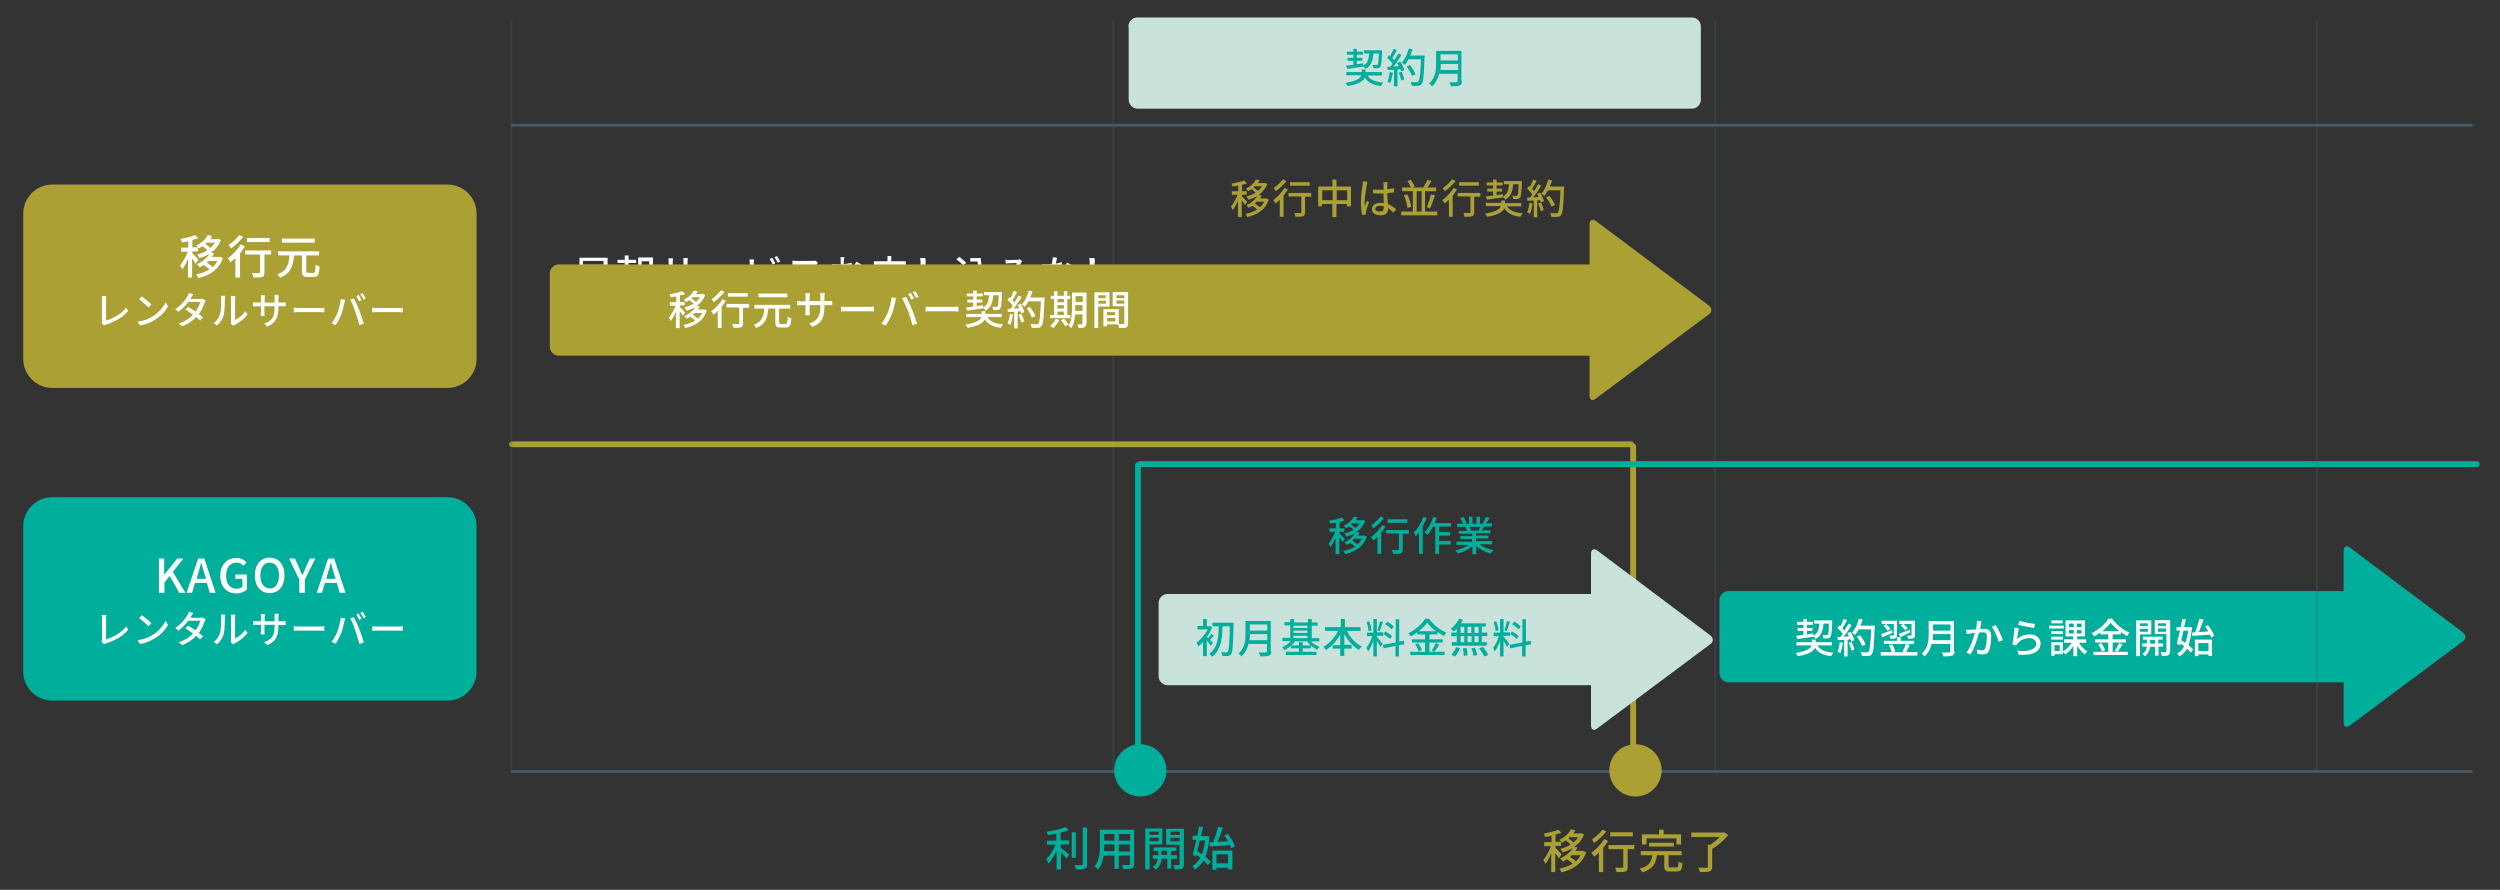 <?xml version="1.0" encoding="utf-8"?>
<!-- Generator: Adobe Illustrator 28.2.0, SVG Export Plug-In . SVG Version: 6.00 Build 0)  -->
<svg version="1.1" id="レイヤー_1" xmlns="http://www.w3.org/2000/svg" xmlns:xlink="http://www.w3.org/1999/xlink" x="0px"
	 y="0px" viewBox="0 0 860.3 306.2" style="enable-background:new 0 0 860.3 306.2;" xml:space="preserve">
<rect x="0" y="0" width="860.3" height="306.2" fill="#333333" stroke="none"/>
<style type="text/css">
	.st0{fill:#00AF9B;}
	.st1{fill:#FFFFFF;}
	.st2{fill:#ABA034;}
	.st3{fill:#C9E2DC;}
	.st4{fill:none;stroke:#455963;stroke-linecap:round;stroke-linejoin:round;stroke-miterlimit:10;}
	.st5{opacity:0.3;fill:none;stroke:#455963;stroke-width:0.687;stroke-linecap:round;stroke-linejoin:round;stroke-miterlimit:10;}
	.st6{fill:#00AF9B;stroke:#00AF9B;stroke-width:2;stroke-linecap:round;stroke-linejoin:round;stroke-miterlimit:10;}
	.st7{fill:#ABA034;stroke:#ABA034;stroke-width:2;stroke-linecap:round;stroke-linejoin:round;stroke-miterlimit:10;}
</style>
<g>
	<path class="st0" d="M164,231.1c0,5.5-4.5,10-10,10H18c-5.5,0-10-4.5-10-10v-50c0-5.5,4.5-10,10-10h136c5.5,0,10,4.5,10,10V231.1z"
		/>
</g>
<g>
	<g>
		<path class="st1" d="M54.6,192.2h1.9v5.6h0l4.5-5.6h2.1l-3.6,4.6l4.3,7.2h-2.1l-3.3-5.8l-1.8,2.2v3.6h-1.9V192.2z"/>
		<path class="st1" d="M68.2,192.2h2.1l3.9,11.8h-2l-1-3.4h-4.1l-1,3.4h-1.9L68.2,192.2z M67.7,199.2h3.2l-0.5-1.6
			c-0.4-1.3-0.8-2.6-1.1-3.9h-0.1c-0.3,1.3-0.7,2.6-1.1,3.9L67.7,199.2z"/>
		<path class="st1" d="M75.8,198.1c0-3.8,2.4-6.1,5.5-6.1c1.7,0,2.8,0.7,3.5,1.5l-1,1.2c-0.6-0.6-1.3-1.1-2.4-1.1
			c-2.2,0-3.6,1.7-3.6,4.5c0,2.8,1.3,4.5,3.7,4.5c0.7,0,1.4-0.2,1.9-0.6v-2.8H81v-1.5h4v5.1c-0.8,0.8-2.1,1.4-3.7,1.4
			C78.1,204.2,75.8,202,75.8,198.1z"/>
		<path class="st1" d="M87.7,198c0-3.8,2.1-6.1,5.1-6.1s5.1,2.3,5.1,6.1s-2.1,6.1-5.1,6.1S87.7,201.8,87.7,198z M96,198
			c0-2.8-1.3-4.4-3.2-4.4c-2,0-3.2,1.7-3.2,4.4c0,2.8,1.3,4.5,3.2,4.5C94.8,202.6,96,200.8,96,198z"/>
		<path class="st1" d="M103,199.5l-3.5-7.3h2l1.4,3.1c0.4,0.9,0.7,1.7,1.1,2.6h0.1c0.4-0.9,0.8-1.7,1.1-2.6l1.4-3.1h1.9l-3.6,7.3
			v4.5H103V199.5z"/>
		<path class="st1" d="M112.9,192.2h2.1l3.9,11.8h-2l-1-3.4h-4.1l-1,3.4H109L112.9,192.2z M112.3,199.2h3.2l-0.5-1.6
			c-0.4-1.3-0.8-2.6-1.1-3.9h-0.1c-0.3,1.3-0.7,2.6-1.1,3.9L112.3,199.2z"/>
		<path class="st1" d="M35.1,220.2v-7.3c0-0.4-0.1-1-0.1-1.3h1.6c-0.1,0.4-0.1,0.9-0.1,1.3v7.1c2.3-0.6,5.3-2.3,6.9-4.4l0.7,1.1
			c-1.7,2.1-4.4,3.7-7.6,4.7c-0.2,0.1-0.4,0.1-0.6,0.3l-1-0.8C35,220.6,35.1,220.4,35.1,220.2z"/>
		<path class="st1" d="M52.5,218.5c2.1-1.3,3.7-3.2,4.5-4.9l0.8,1.4c-0.9,1.7-2.5,3.5-4.6,4.7c-1.3,0.8-3,1.6-5,1.9l-0.9-1.3
			C49.6,220,51.3,219.3,52.5,218.5z M52.1,214.4l-1,1.1c-0.7-0.7-2.3-2.1-3.2-2.8l0.9-1C49.6,212.3,51.3,213.6,52.1,214.4z"/>
		<path class="st1" d="M65.7,212.3c-0.1,0.1-0.1,0.2-0.1,0.3h3.1c0.4,0,0.7-0.1,1-0.1l1.1,0.6c-0.1,0.2-0.3,0.5-0.4,0.8
			c-0.4,1.1-1,2.6-2,3.9c0.5,0.4,1.1,0.8,1.5,1.1l-1,1.1c-0.4-0.3-0.9-0.7-1.4-1.2c-1.2,1.3-2.7,2.4-4.8,3.2l-1.2-1
			c2.2-0.7,3.8-1.8,4.9-3c-0.9-0.6-1.8-1.3-2.6-1.8l0.9-0.9c0.8,0.5,1.7,1,2.6,1.6c0.8-1.1,1.4-2.3,1.6-3.3h-4.1
			c-0.9,1.2-2,2.4-3.4,3.4l-1.1-0.9c2.2-1.4,3.5-3.3,4.2-4.4c0.2-0.3,0.4-0.8,0.5-1.2l1.5,0.5C66.1,211.5,65.8,212,65.7,212.3z"/>
		<path class="st1" d="M75.7,217.8c0.4-1.2,0.4-3.7,0.4-5.2c0-0.4,0-0.8-0.1-1.1h1.5c0,0.1-0.1,0.6-0.1,1c0,1.5-0.1,4.3-0.4,5.6
			c-0.4,1.4-1.2,2.7-2.3,3.6l-1.2-0.8C74.6,220.2,75.3,219,75.7,217.8z M79.5,220.2v-7.7c0-0.5-0.1-1-0.1-1H81c0,0.1-0.1,0.5-0.1,1
			v7.2c1.1-0.5,2.6-1.6,3.5-3l0.8,1.1c-1.1,1.5-2.9,2.8-4.4,3.6c-0.2,0.1-0.4,0.2-0.5,0.3l-0.9-0.7
			C79.5,220.8,79.5,220.5,79.5,220.2z"/>
		<path class="st1" d="M92,222l-1.1-1c2.4-0.9,3.6-2,3.6-5.5V215H91v2c0,0.5,0,1.1,0.1,1.3h-1.4c0-0.2,0.1-0.7,0.1-1.3v-2h-1.3
			c-0.6,0-1.1,0-1.4,0.1v-1.4c0.2,0,0.8,0.1,1.4,0.1h1.3v-1.5c0-0.3,0-0.7-0.1-1h1.5c0,0.2-0.1,0.6-0.1,1v1.5h3.4v-1.5
			c0-0.5,0-0.9-0.1-1.1h1.5c0,0.2-0.1,0.6-0.1,1.1v1.5H97c0.6,0,1.1,0,1.3-0.1v1.4c-0.2,0-0.7,0-1.3,0h-1.2v0.4
			C95.8,218.8,95,220.7,92,222z"/>
		<path class="st1" d="M103,215.6h7.1c0.6,0,1.1-0.1,1.5-0.1v1.6c-0.3,0-0.9-0.1-1.5-0.1H103c-0.7,0-1.5,0-1.9,0.1v-1.6
			C101.5,215.6,102.3,215.6,103,215.6z"/>
		<path class="st1" d="M117.3,212.5l1.5,0.3c-0.1,0.3-0.2,0.8-0.3,1.1c-0.2,0.9-0.6,2.7-1.1,4c-0.5,1.2-1.2,2.6-1.9,3.6l-1.4-0.6
			c0.8-1.1,1.6-2.5,2-3.6C116.6,216,117.1,214.1,117.3,212.5z M120.5,212.8l1.3-0.4c0.5,1,1.4,2.9,1.9,4.2c0.5,1.2,1.2,3.3,1.5,4.5
			l-1.5,0.5c-0.4-1.4-0.9-3.1-1.4-4.5C121.9,215.6,121.1,213.8,120.5,212.8z M124.4,212.9l-0.8,0.4c-0.3-0.5-0.7-1.3-1-1.8l0.8-0.4
			C123.7,211.6,124.1,212.4,124.4,212.9z M125.9,212.3l-0.8,0.4c-0.3-0.6-0.7-1.3-1.1-1.8l0.8-0.4
			C125.1,211,125.6,211.9,125.9,212.3z"/>
		<path class="st1" d="M130,215.6h7.1c0.6,0,1.1-0.1,1.5-0.1v1.6c-0.3,0-0.9-0.1-1.5-0.1H130c-0.7,0-1.5,0-1.9,0.1v-1.6
			C128.5,215.6,129.3,215.6,130,215.6z"/>
	</g>
</g>
<g>
	<g>
		<path class="st0" d="M365,289.2h2.9v1.4H365v1.1c0.8,0.6,2.5,2,2.9,2.4l-0.8,1.3c-0.4-0.5-1.3-1.4-2-2.1v5.9h-1.5v-6.4
			c-0.8,1.6-1.8,3.3-2.8,4.3c-0.2-0.4-0.5-1.1-0.8-1.4c1.2-1.2,2.5-3.2,3.2-5h-2.9v-1.4h3.2v-2.4c-1,0.2-2,0.4-2.9,0.5
			c-0.1-0.3-0.3-0.8-0.4-1.2c2.3-0.4,5-0.9,6.5-1.6l1.1,1.1c-0.8,0.3-1.8,0.6-2.8,0.8V289.2z M370.2,295.2h-1.4v-8.8h1.4V295.2z
			 M374.1,284.8v12.5c0,0.9-0.2,1.4-0.8,1.6c-0.6,0.2-1.6,0.3-3,0.3c-0.1-0.4-0.3-1.1-0.5-1.5c1.1,0,2.1,0,2.4,0
			c0.3,0,0.4-0.1,0.4-0.4v-12.5H374.1z"/>
		<path class="st0" d="M390.3,297.3c0,0.9-0.2,1.3-0.8,1.5c-0.6,0.2-1.5,0.3-3,0.3c-0.1-0.4-0.3-1.1-0.5-1.4c1,0,2.1,0,2.4,0
			c0.3,0,0.4-0.1,0.4-0.4v-2.9H385v4.6h-1.5v-4.6h-3.7c-0.3,1.8-0.8,3.6-2,4.8c-0.2-0.3-0.8-0.8-1.2-1c1.7-1.9,1.9-4.8,1.9-7v-5.7
			h11.8V297.3z M383.5,293v-2.4H380v0.6c0,0.5,0,1.1-0.1,1.7H383.5z M380,287v2.3h3.5V287H380z M388.8,287H385v2.3h3.9V287z
			 M388.8,293v-2.4H385v2.4H388.8z"/>
		<path class="st0" d="M395.6,290.6v8.6h-1.5v-14.1h5.9v5.5H395.6z M395.6,286.2v1.1h3.1v-1.1H395.6z M398.7,289.5v-1.2h-3.1v1.2
			H398.7z M403,295.5v3.4h-1.3v-3.4h-1.9c-0.1,1.1-0.6,2.7-2.1,3.7c-0.2-0.3-0.7-0.7-1-0.9c1.2-0.7,1.6-1.9,1.8-2.8h-1.8v-1.2h1.9
			v-1.5h-1.6v-1.2h7.8v1.2H403v1.5h2v1.2H403z M401.6,294.2v-1.5h-1.9v1.5H401.6z M407.4,297.4c0,0.8-0.2,1.2-0.7,1.5
			c-0.5,0.2-1.3,0.3-2.5,0.3c0-0.4-0.3-1.1-0.5-1.5c0.8,0,1.6,0,1.9,0c0.2,0,0.3-0.1,0.3-0.3v-6.7h-4.6v-5.5h6.1V297.4z
			 M402.8,286.2v1.1h3.2v-1.1H402.8z M405.9,289.5v-1.2h-3.2v1.2H405.9z"/>
		<path class="st0" d="M416.2,287.8c-0.2,2.9-0.7,5.2-1.4,7c0.7,0.6,1.4,1.2,1.8,1.7l-0.9,1.2c-0.4-0.5-0.9-1-1.5-1.6
			c-0.8,1.3-1.8,2.4-3,3.1c-0.2-0.4-0.6-0.9-0.9-1.2c1.1-0.6,2-1.6,2.8-2.8c-0.4-0.4-0.9-0.7-1.3-1l-0.2,0.6l-1.2-0.7
			c0.4-1.3,0.8-3.2,1.3-5.1h-1.3v-1.4h1.6c0.2-1.1,0.5-2.3,0.6-3.2l1.4,0.2c-0.2,1-0.4,2-0.7,3.1h1.8l0.3,0L416.2,287.8z
			 M412.9,289.1c-0.3,1.3-0.6,2.6-0.9,3.8c0.5,0.3,1.1,0.7,1.6,1.1c0.5-1.3,0.9-3,1.1-4.8H412.9z M416.2,289.9l1.3-0.1
			c0.6-1.6,1.3-3.7,1.7-5.3l1.6,0.3c-0.5,1.6-1.2,3.5-1.8,4.9l3.6-0.2c-0.4-0.7-0.8-1.4-1.3-2l1.2-0.6c1,1.3,2.1,3.1,2.5,4.3
			l-1.3,0.7c-0.1-0.3-0.3-0.7-0.4-1.1c-2.5,0.2-5.1,0.4-6.9,0.5L416.2,289.9z M417.2,292.7h6.9v6.5h-1.5v-0.6h-4v0.7h-1.4V292.7z
			 M418.6,294v3.1h4V294H418.6z"/>
	</g>
</g>
<g>
	<g>
		<path class="st2" d="M536.4,295.4c-0.2-0.4-0.8-1.2-1.2-1.9v6.6h-1.4v-6.5c-0.6,1.5-1.3,2.8-2,3.7c-0.1-0.4-0.5-1-0.7-1.4
			c0.9-1.1,2-3,2.6-4.7h-2.3v-1.4h2.5v-2.2c-0.7,0.2-1.5,0.3-2.2,0.4c-0.1-0.3-0.3-0.8-0.4-1.2c1.8-0.3,3.8-0.8,5-1.3l1,1.1
			c-0.6,0.2-1.3,0.4-2,0.6v2.5h1.9v1.4h-1.9v0.7c0.5,0.4,1.8,1.8,2.1,2.2L536.4,295.4z M545.8,293.3c-1.3,4-4.6,6-8.5,6.9
			c-0.1-0.4-0.5-1-0.7-1.3c1.7-0.3,3.3-0.9,4.6-1.7c-0.5-0.5-1.3-1.1-2-1.5c-0.4,0.3-0.9,0.6-1.4,0.8c-0.2-0.4-0.6-0.8-0.9-1.1
			c2.1-0.9,3.5-2.3,4.3-3.6c-1.1,0.7-2.3,1.2-3.5,1.5c-0.2-0.4-0.5-0.9-0.8-1.2c1.3-0.3,2.5-0.8,3.6-1.5c-0.5-0.5-1.2-1-1.7-1.4
			c-0.4,0.3-0.8,0.5-1.3,0.8c-0.2-0.3-0.6-0.8-0.9-1c2-0.9,3.3-2.3,4-3.6l1.5,0.3c-0.2,0.4-0.4,0.8-0.7,1.1h2.5l0.3-0.1l0.9,0.4
			c-0.7,1.9-1.9,3.3-3.4,4.3l1.2,0.2c-0.2,0.4-0.5,0.8-0.8,1.2h2.5l0.3,0L545.8,293.3z M540.2,288.1c-0.1,0.1-0.3,0.3-0.5,0.4
			c0.6,0.4,1.3,0.9,1.8,1.4c0.6-0.5,1.2-1.2,1.6-1.8H540.2z M541,294.2c-0.2,0.2-0.5,0.4-0.7,0.7c0.7,0.4,1.5,1,2,1.5
			c0.7-0.6,1.2-1.3,1.6-2.1H541z"/>
		<path class="st2" d="M553.4,289.4c-0.5,0.8-1.1,1.6-1.7,2.4v8.3h-1.5v-6.7c-0.5,0.5-1.1,1-1.6,1.4c-0.2-0.3-0.7-1-1-1.3
			c1.6-1.2,3.4-3,4.4-4.8L553.4,289.4z M552.8,286.1c-1.1,1.4-2.8,3-4.2,4c-0.2-0.3-0.6-0.9-0.8-1.2c1.3-0.9,2.9-2.3,3.6-3.4
			L552.8,286.1z M562.4,292.2h-2.3v6.2c0,0.8-0.2,1.3-0.8,1.5c-0.6,0.2-1.5,0.2-3,0.2c-0.1-0.4-0.3-1.1-0.5-1.5c1,0,2.1,0,2.4,0
			c0.3,0,0.4-0.1,0.4-0.3v-6.1h-5.1v-1.4h8.9V292.2z M561.9,287.8h-7.8v-1.4h7.8V287.8z"/>
		<path class="st2" d="M576.9,298.5c0.6,0,0.7-0.3,0.7-2c0.3,0.2,0.9,0.5,1.4,0.6c-0.2,2.2-0.6,2.8-2,2.8h-2.3c-1.6,0-2-0.4-2-1.9
			v-3.7h-2.5c-0.4,2.8-1.3,4.8-5.1,5.9c-0.1-0.4-0.5-1-0.9-1.3c3.4-0.8,4.1-2.4,4.4-4.6h-4v-1.4h14.1v1.4h-4.5v3.7
			c0,0.5,0.1,0.5,0.7,0.5H576.9z M566.5,290.6H565v-3.5h5.9v-1.6h1.6v1.6h6v3.5h-1.6v-2.1h-10.3V290.6z M567.5,291.4V290h8.5v1.3
			H567.5z"/>
		<path class="st2" d="M594.7,287.4c-1.4,1.7-3.5,3.6-5.5,4.7v6.2c0,0.9-0.2,1.3-0.9,1.6c-0.7,0.2-1.8,0.2-3.3,0.2
			c-0.1-0.4-0.4-1.1-0.6-1.5c1.2,0,2.5,0,2.9,0c0.3,0,0.4-0.1,0.4-0.4v-7.5h0.9c1.1-0.8,2.4-1.8,3.2-2.7h-9.8v-1.5h11.1l0.3-0.1
			L594.7,287.4z"/>
	</g>
</g>
<g>
	<path class="st3" d="M388.3,9.1c0-1.7,1.4-3.1,3.1-3.1h190.8c1.7,0,3.1,1.4,3.1,3.1v25.2c0,1.7-1.4,3.1-3.1,3.1H391.5
		c-1.7,0-3.1-1.4-3.1-3.1V9.1z"/>
</g>
<g>
	<g>
		<path class="st0" d="M470.6,26c0.9,1.5,2.7,2.2,5.4,2.4c-0.3,0.3-0.6,0.9-0.8,1.2c-2.7-0.3-4.4-1.2-5.5-2.9
			c-0.6,1.2-2.2,2.3-5.9,2.9c-0.2-0.3-0.5-0.8-0.8-1.1c3.9-0.6,5.1-1.6,5.5-2.6h-5.2v-1.1h5.3v-0.9h1.3v0.9h5.6V26H470.6z
			 M463.2,22.6c0.7-0.1,1.5-0.2,2.5-0.3v-1.4h-2v-1h2v-1.1h-2.2v-1h2.2v-1h1.2v1h2.1v1h-2.1v1.1h1.9v1h-1.9v1.2l2.2-0.3l0,0.8
			c1.6-0.9,1.9-2.2,2.1-4.2h-1.8v-1.1h6.2c0,0,0,0.4,0,0.5c-0.1,3.4-0.3,4.7-0.6,5.2c-0.2,0.3-0.5,0.4-0.9,0.5c-0.3,0-0.9,0-1.5,0
			c0-0.4-0.2-0.9-0.3-1.2c0.5,0.1,1.1,0.1,1.3,0.1s0.3,0,0.5-0.2c0.2-0.3,0.3-1.2,0.4-3.8h-1.9c-0.2,2.5-0.7,4.2-2.7,5.3
			c-0.1-0.2-0.4-0.6-0.6-0.8c-2,0.3-4.2,0.6-5.7,0.8L463.2,22.6z"/>
		<path class="st0" d="M479.3,25c-0.2,1.3-0.5,2.7-0.9,3.6c-0.2-0.2-0.7-0.4-1-0.5c0.4-0.8,0.7-2.1,0.8-3.3L479.3,25z M481.9,21.2
			c0.6,0.9,1.1,2.1,1.3,2.9l-1,0.5c-0.1-0.2-0.1-0.5-0.3-0.8l-1,0.1v5.8h-1.2v-5.7c-0.8,0-1.5,0.1-2.2,0.1l-0.1-1.1l1,0
			c0.3-0.3,0.5-0.7,0.8-1.1c-0.4-0.6-1.1-1.4-1.8-2l0.6-0.9c0.1,0.1,0.3,0.2,0.4,0.3c0.4-0.8,0.9-1.8,1.1-2.5l1.2,0.4
			c-0.5,1-1.1,2.1-1.6,2.8c0.3,0.3,0.5,0.6,0.7,0.8c0.5-0.8,1-1.7,1.4-2.4l1.1,0.5c-0.8,1.3-1.8,2.8-2.8,4l1.9-0.1
			c-0.2-0.4-0.4-0.8-0.6-1.1L481.9,21.2z M482.3,24.7c0.4,0.8,0.8,1.9,0.9,2.6l-1,0.4c-0.1-0.7-0.5-1.8-0.9-2.7L482.3,24.7z
			 M490.2,19.8c-0.2,6.2-0.4,8.4-1,9.1c-0.3,0.5-0.7,0.6-1.2,0.6c-0.5,0.1-1.3,0.1-2.2,0c0-0.4-0.2-0.9-0.4-1.3
			c0.9,0.1,1.8,0.1,2.1,0.1c0.3,0,0.4-0.1,0.6-0.2c0.4-0.4,0.7-2.5,0.9-7.7h-4.3c-0.4,0.7-0.8,1.4-1.2,1.9c-0.3-0.2-0.8-0.6-1.1-0.8
			c1.1-1.1,1.9-3,2.4-4.8l1.3,0.3c-0.2,0.7-0.5,1.5-0.8,2.1h5V19.8z M485.9,26.1c-0.3-0.9-1.1-2.2-1.8-3.2l1.1-0.5
			c0.8,1,1.6,2.3,1.9,3.2L485.9,26.1z"/>
		<path class="st0" d="M503.1,27.9c0,0.8-0.2,1.2-0.8,1.5c-0.6,0.2-1.5,0.3-3,0.3c-0.1-0.4-0.3-1-0.6-1.4c1.1,0.1,2.2,0,2.5,0
			c0.3,0,0.4-0.1,0.4-0.4v-2.5h-6.4c-0.4,1.6-1.1,3.1-2.4,4.3c-0.2-0.3-0.7-0.8-1-1c2.2-1.9,2.4-4.6,2.4-6.8v-4.4h8.7V27.9z
			 M501.8,24.1V22h-6c0,0.6,0,1.3-0.1,2.1H501.8z M495.7,18.7v2.1h6v-2.1H495.7z"/>
	</g>
</g>
<line class="st4" x1="176.2" y1="43.1" x2="850.4" y2="43.1"/>
<line class="st5" x1="383.1" y1="7.2" x2="383.1" y2="265.7"/>
<line class="st6" x1="391.6" y1="160.1" x2="391.6" y2="261.8"/>
<line class="st5" x1="590.2" y1="7.2" x2="590.2" y2="265.7"/>
<line class="st7" x1="562" y1="153.6" x2="562" y2="262.8"/>
<g>
	<g>
		<path class="st1" d="M210.6,97.8h-5.7v3.2h-1.3v-3.2h-5.6v-1.2h5.6v-1.9h-4.2v-6h9.7v6h-4.2v1.9h5.7V97.8z M200.6,91.1h7.1v-1.3
			h-7.1V91.1z M200.6,93.5h7.1v-1.3h-7.1V93.5z"/>
		<path class="st1" d="M224.6,99.4c0,0.7-0.1,1.1-0.6,1.3c-0.4,0.2-1.1,0.2-2.1,0.2c0-0.4-0.2-0.9-0.4-1.3c0.7,0,1.3,0,1.5,0
			c0.2,0,0.3-0.1,0.3-0.3v-2.9h-2.8c-0.2,1.6-0.8,3.3-1.9,4.5c-0.2-0.2-0.7-0.6-1-0.7c0.5-0.5,0.8-1,1.1-1.6h-2.5v2.3H215v-2.3h-2.6
			v-1.2h2.6v-1h-2.1v-4.9h2.1v-1h-2.5v-1.1h2.5v-1.5h1.3v1.5h2.6v1.1h-2.6v1h2.2v4.9h-2.2v1h2.6v0.9c0.6-1.5,0.7-3.2,0.7-4.7v-5h5.1
			V99.4z M214.1,93.6h3.2v-1h-3.2V93.6z M214.1,95.5h3.2v-1h-3.2V95.5z M223.4,95.3v-2.1h-2.6v0.5c0,0.5,0,1-0.1,1.6H223.4z
			 M220.8,89.9V92h2.6v-2.1H220.8z"/>
		<path class="st1" d="M232.5,100.6l-1.2-1.1c2.6-1,3.9-2.2,3.9-5.9V93h-3.7v2.1c0,0.6,0,1.2,0.1,1.4H230c0-0.2,0.1-0.8,0.1-1.4V93
			h-1.4c-0.7,0-1.2,0-1.5,0.1v-1.5c0.2,0,0.8,0.1,1.5,0.1h1.4V90c0-0.4,0-0.8-0.1-1.1h1.6c0,0.2-0.1,0.6-0.1,1.1v1.6h3.7V90
			c0-0.6,0-1-0.1-1.2h1.6c0,0.2-0.1,0.7-0.1,1.2v1.6h1.3c0.7,0,1.1,0,1.4-0.1v1.5c-0.2,0-0.7,0-1.4,0h-1.3v0.5
			C236.6,97.1,235.8,99.1,232.5,100.6z"/>
		<path class="st1" d="M244.3,93.7h7.6c0.7,0,1.2-0.1,1.6-0.1v1.7c-0.3,0-1-0.1-1.6-0.1h-7.6c-0.8,0-1.6,0-2.1,0.1v-1.7
			C242.7,93.6,243.6,93.7,244.3,93.7z"/>
		<path class="st1" d="M259.4,90.5v2.9c1.7-0.4,3.8-1.1,5.1-1.6c0.5-0.2,0.9-0.4,1.4-0.7l0.6,1.4c-0.5,0.2-1,0.4-1.5,0.6
			c-1.5,0.6-3.9,1.3-5.6,1.8v2.9c0,0.7,0.3,0.8,1,1c0.4,0.1,1.1,0.1,1.8,0.1c1.5,0,3.7-0.2,4.8-0.5v1.6c-1.3,0.2-3.4,0.3-4.9,0.3
			c-0.9,0-1.7,0-2.3-0.1c-1.1-0.2-1.8-0.8-1.8-1.9v-7.7c0-0.3,0-0.9-0.1-1.3h1.6C259.5,89.6,259.4,90.1,259.4,90.5z M266.8,90.6
			l-0.9,0.4c-0.3-0.6-0.7-1.4-1.1-1.9l0.9-0.4C266.1,89.2,266.6,90.1,266.8,90.6z M268.5,90l-0.9,0.4c-0.3-0.6-0.7-1.4-1.1-1.9
			l0.9-0.4C267.7,88.6,268.2,89.5,268.5,90z"/>
		<path class="st1" d="M281,91.1c-0.5,1.1-1.3,2.7-2.3,4c1.4,1.2,3.1,3,4,4.1l-1.2,1.1c-0.9-1.3-2.3-2.8-3.7-4.1
			c-1.5,1.6-3.4,3.1-5.4,4l-1.1-1.2c2.3-0.9,4.4-2.5,5.8-4.1c1-1.1,1.9-2.6,2.2-3.7h-5.1c-0.5,0-1.3,0.1-1.5,0.1v-1.6
			c0.3,0,1.1,0.1,1.5,0.1h5.2c0.5,0,1-0.1,1.2-0.1l0.9,0.7C281.3,90.5,281.1,90.9,281,91.1z"/>
		<path class="st1" d="M290.4,89.6c0,0.3,0,0.8-0.1,1.3c1-0.1,2-0.3,2.8-0.5l0,1.4c-0.8,0.2-1.8,0.4-2.8,0.5c0,0.6,0,1.1,0,1.6
			c0,0.2,0,0.3,0,0.5c1-0.3,2.1-0.4,2.9-0.4c2.1,0,3.7,1.1,3.7,2.9c0,1.7-1,2.8-3,3.3c-0.6,0.1-1.3,0.2-1.8,0.2l-0.5-1.4
			c0.6,0,1.2,0,1.7-0.1c1.2-0.2,2.2-0.8,2.2-2c0-1.1-1-1.7-2.2-1.7c-1,0-1.9,0.2-2.9,0.5c0,1.2,0.1,2.3,0.1,2.9
			c0,1.5-0.5,1.9-1.4,1.9c-1.2,0-3.1-1.1-3.1-2.5c0-1.2,1.4-2.4,3.1-3.2c0-0.3,0-0.6,0-0.9c0-0.5,0-1,0-1.6c-0.4,0-0.7,0-0.9,0
			c-0.9,0-1.4,0-1.8-0.1l0-1.3c0.8,0.1,1.3,0.1,1.9,0.1c0.3,0,0.6,0,1,0c0-0.6,0-1.1,0-1.4c0-0.3,0-0.9-0.1-1.1h1.5
			C290.4,88.8,290.4,89.3,290.4,89.6z M288.6,98.9c0.3,0,0.5-0.2,0.5-0.6c0-0.4,0-1.3,0-2.2c-1,0.5-1.8,1.2-1.8,1.8
			C287.3,98.4,288.1,98.9,288.6,98.9z M298,92.1l-0.7,1.1c-0.7-0.6-2.4-1.6-3.2-2.1l0.6-1.1C295.7,90.6,297.3,91.6,298,92.1z"/>
		<path class="st1" d="M311.7,89.9v8h-1.3v-0.7h-3.6v3.7h-1.3v-3.7H302V98h-1.3v-8.1h4.7v-1.8h1.3v1.8H311.7z M302,91.2v1.8h3.5
			v-1.8H302z M305.4,96v-1.8H302V96H305.4z M306.8,91.2v1.8h3.6v-1.8H306.8z M310.3,96v-1.8h-3.6V96H310.3z"/>
		<path class="st1" d="M318.5,90.4c-0.1,1.6-0.2,4.8-0.2,6.7c0,1.5,0.9,2,2.1,2c2.5,0,3.9-1.4,4.9-2.9l1,1.2c-0.9,1.3-2.8,3.1-6,3.1
			c-2.1,0-3.6-0.9-3.6-3.2c0-2,0.1-5.6,0.1-6.9c0-0.6-0.1-1.2-0.2-1.6l1.8,0C318.6,89.3,318.5,89.9,318.5,90.4z"/>
		<path class="st1" d="M332.1,97.9c0.6,1,1.8,1.4,3.3,1.5c1.6,0.1,4.7,0,6.4-0.1c-0.2,0.3-0.4,0.9-0.4,1.3c-1.6,0.1-4.4,0.1-6,0
			c-1.8-0.1-3-0.5-3.9-1.6c-0.7,0.6-1.3,1.1-2.1,1.7l-0.7-1.3c0.6-0.4,1.4-0.9,2-1.4v-3.3H329v-1.2h3.1V97.9z M331.4,91.4
			c-0.4-0.7-1.5-1.6-2.3-2.2l1-0.8c0.9,0.6,1.9,1.5,2.4,2.1L331.4,91.4z M337.5,88.7c0.3,4.1,1.3,7.5,4.1,8.9c-0.3,0.2-0.8,0.7-1,1
			c-1.8-1.1-2.9-2.9-3.6-5.2c-0.7,2.3-1.8,4-3.5,5.2c-0.2-0.3-0.7-0.7-1-1c2-1.2,3.1-3.4,3.6-6.1l0.5,0.1c-0.1-0.5-0.1-1.1-0.2-1.6
			h-2.5v-1.2H337.5z"/>
		<path class="st1" d="M347,89.5c0.8,0,2.5-0.1,3.1-0.1c0.3,0,0.6-0.1,0.8-0.2l0.9,0.7c-0.2,0.2-0.3,0.3-0.4,0.5
			c-0.4,0.6-1,1.9-1.5,3.2c1.3,0.2,2.5,0.6,3.5,1c0-0.3,0.1-0.5,0.1-0.8c0-0.5,0-1,0-1.4l1.5,0.2c-0.1,1-0.1,1.9-0.3,2.7
			c0.6,0.4,1.2,0.7,1.6,1l-0.6,1.5c-0.4-0.4-0.9-0.7-1.3-1.1c-0.6,1.7-1.7,3-3.6,4l-1.2-1c2.2-0.9,3.2-2.4,3.6-3.8
			c-1.1-0.6-2.4-1.1-3.7-1.2c-0.5,1.2-1.2,2.7-1.7,3.5c-0.5,0.8-1.1,1.1-1.9,1.1c-1.1,0-2-0.8-2-2.1c0-2.1,1.9-3.7,4.7-3.8
			c0.5-1,0.9-2.1,1.3-2.9c-0.6,0-2.1,0.1-2.7,0.1c-0.3,0-0.7,0.1-1.1,0.1l-0.1-1.4C346.2,89.4,346.7,89.5,347,89.5z M345.7,98
			c0.3,0,0.5-0.1,0.8-0.5c0.4-0.6,0.9-1.7,1.4-2.7c-1.8,0.2-2.9,1.3-2.9,2.4C345,97.7,345.3,98,345.7,98z"/>
		<path class="st1" d="M363.3,90.7c0.7-0.1,1.4-0.3,2.1-0.5l0,1.3c-0.7,0.2-1.6,0.4-2.5,0.5c-0.7,2-1.9,4.4-3,6l-1.3-0.7
			c1.1-1.4,2.3-3.5,2.9-5.1c-0.4,0-0.7,0-1,0c-0.5,0-1.1,0-1.7,0l-0.1-1.3c0.5,0.1,1.2,0.1,1.8,0.1c0.5,0,1,0,1.4-0.1
			c0.2-0.8,0.4-1.7,0.4-2.4l1.5,0.2C363.7,89.1,363.5,89.9,363.3,90.7z M367.1,94.6c0,0.5,0.1,1.3,0.1,2.1c1.2,0.4,2.2,1.1,2.9,1.8
			l-0.7,1.2c-0.5-0.5-1.3-1.1-2.1-1.6c0,0.1,0,0.3,0,0.4c0,1.2-0.7,2.2-2.6,2.2c-1.6,0-2.9-0.7-2.9-2.2c0-1.3,1.2-2.2,2.9-2.2
			c0.4,0,0.8,0,1.2,0.1c0-1.1-0.1-2.4-0.1-3.3h1.4C367.1,93.6,367.1,94.1,367.1,94.6z M364.5,99.3c1.1,0,1.4-0.6,1.4-1.3
			c0-0.1,0-0.3,0-0.5c-0.4-0.1-0.8-0.2-1.3-0.2c-0.9,0-1.6,0.4-1.6,1C363.1,98.9,363.6,99.3,364.5,99.3z M366.5,91.5l0.7-1.1
			c1,0.4,2.7,1.4,3.4,1.9l-0.8,1.2C369,92.9,367.4,92,366.5,91.5z"/>
		<path class="st1" d="M376.7,90.4c-0.1,1.6-0.2,4.8-0.2,6.7c0,1.5,0.9,2,2.1,2c2.5,0,3.9-1.4,4.9-2.9l1,1.2c-0.9,1.3-2.8,3.1-6,3.1
			c-2.1,0-3.6-0.9-3.6-3.2c0-2,0.1-5.6,0.1-6.9c0-0.6-0.1-1.2-0.2-1.6l1.8,0C376.8,89.3,376.8,89.9,376.7,90.4z"/>
	</g>
</g>
<g>
	<path class="st2" d="M164,123.5c0,5.5-4.5,10-10,10H18c-5.5,0-10-4.5-10-10v-50c0-5.5,4.5-10,10-10h136c5.5,0,10,4.5,10,10V123.5z"
		/>
</g>
<line class="st7" x1="176.2" y1="152.9" x2="561.3" y2="152.9"/>
<line class="st6" x1="392.2" y1="159.7" x2="852.3" y2="159.7"/>
<line class="st4" x1="176.2" y1="265.5" x2="850.4" y2="265.5"/>
<g>
	<g>
		<path class="st1" d="M67.3,90.8c-0.2-0.4-0.8-1.2-1.2-1.9v6.6h-1.4v-6.5c-0.6,1.5-1.3,2.8-2,3.7c-0.1-0.4-0.5-1-0.7-1.4
			c0.9-1.1,2-3,2.6-4.7h-2.3v-1.4h2.5v-2.2c-0.7,0.2-1.5,0.3-2.2,0.4c-0.1-0.3-0.3-0.8-0.4-1.2c1.8-0.3,3.8-0.8,5-1.3l1,1.1
			c-0.6,0.2-1.3,0.4-2,0.6v2.5h1.9v1.4h-1.9v0.7c0.5,0.4,1.8,1.8,2.1,2.2L67.3,90.8z M76.7,88.8c-1.3,4-4.6,6-8.5,6.9
			c-0.1-0.4-0.5-1-0.7-1.3c1.7-0.3,3.3-0.9,4.6-1.7c-0.5-0.5-1.3-1.1-2-1.5c-0.4,0.3-0.9,0.6-1.4,0.8c-0.2-0.4-0.6-0.8-0.9-1.1
			c2.1-0.9,3.5-2.3,4.3-3.6c-1.1,0.7-2.3,1.2-3.5,1.5c-0.2-0.4-0.5-0.9-0.8-1.2c1.3-0.3,2.5-0.8,3.6-1.5c-0.5-0.5-1.2-1-1.7-1.4
			c-0.4,0.3-0.8,0.5-1.3,0.8c-0.2-0.3-0.6-0.8-0.9-1c2-0.9,3.3-2.3,4-3.6l1.5,0.3c-0.2,0.4-0.4,0.8-0.7,1.1h2.5l0.3-0.1l0.9,0.4
			C75.3,84.5,74,86,72.5,87l1.2,0.2c-0.2,0.4-0.5,0.8-0.8,1.2h2.5l0.3,0L76.7,88.8z M71.1,83.5c-0.1,0.1-0.3,0.3-0.5,0.4
			c0.6,0.4,1.3,0.9,1.8,1.4c0.6-0.5,1.2-1.2,1.6-1.8H71.1z M71.9,89.7c-0.2,0.2-0.5,0.4-0.7,0.7c0.7,0.4,1.5,1,2,1.5
			c0.7-0.6,1.2-1.3,1.6-2.1H71.9z"/>
		<path class="st1" d="M84.3,84.8c-0.5,0.8-1.1,1.6-1.7,2.4v8.3H81v-6.7c-0.5,0.5-1.1,1-1.6,1.4c-0.2-0.3-0.7-1-1-1.3
			c1.6-1.2,3.4-3,4.4-4.8L84.3,84.8z M83.7,81.5c-1.1,1.4-2.8,3-4.2,4c-0.2-0.3-0.6-0.9-0.8-1.2c1.3-0.9,2.9-2.3,3.6-3.4L83.7,81.5z
			 M93.3,87.6h-2.3v6.2c0,0.8-0.2,1.3-0.8,1.5c-0.6,0.2-1.5,0.2-3,0.2c-0.1-0.4-0.3-1.1-0.5-1.5c1,0,2.1,0,2.4,0
			c0.3,0,0.4-0.1,0.4-0.3v-6.1h-5.1v-1.4h8.9V87.6z M92.8,83.3H85v-1.4h7.8V83.3z"/>
		<path class="st1" d="M107.8,93.9c0.6,0,0.7-0.4,0.8-2.8c0.4,0.3,1,0.5,1.4,0.6c-0.2,2.8-0.5,3.6-2,3.6h-2.1c-1.6,0-2-0.5-2-2.1
			v-5.3h-2.7c-0.3,3.4-1,6.1-4.8,7.7c-0.2-0.4-0.6-0.9-0.9-1.2c3.3-1.2,3.9-3.6,4.1-6.5h-3.9v-1.4h14.1v1.4h-4.4v5.3
			c0,0.6,0.1,0.7,0.7,0.7H107.8z M108.3,83.5H97v-1.4h11.3V83.5z"/>
		<path class="st1" d="M35.1,110.5v-7.3c0-0.4-0.1-1-0.1-1.3h1.6c-0.1,0.4-0.1,0.9-0.1,1.3v7.1c2.3-0.6,5.3-2.3,6.9-4.4l0.7,1.1
			c-1.7,2.1-4.4,3.7-7.6,4.7c-0.2,0.1-0.4,0.1-0.6,0.3l-1-0.8C35,111,35.1,110.8,35.1,110.5z"/>
		<path class="st1" d="M52.5,108.9c2.1-1.3,3.7-3.2,4.5-4.9l0.8,1.4c-0.9,1.7-2.5,3.5-4.6,4.7c-1.3,0.8-3,1.6-5,1.9l-0.9-1.3
			C49.6,110.4,51.3,109.7,52.5,108.9z M52.1,104.7l-1,1.1c-0.7-0.7-2.3-2.1-3.2-2.8l0.9-1C49.6,102.6,51.3,104,52.1,104.7z"/>
		<path class="st1" d="M65.7,102.6c-0.1,0.1-0.1,0.2-0.1,0.3h3.1c0.4,0,0.7-0.1,1-0.1l1.1,0.6c-0.1,0.2-0.3,0.5-0.4,0.8
			c-0.4,1.1-1,2.6-2,3.9c0.5,0.4,1.1,0.8,1.5,1.1l-1,1.1c-0.4-0.3-0.9-0.7-1.4-1.2c-1.2,1.3-2.7,2.4-4.8,3.2l-1.2-1
			c2.2-0.7,3.8-1.8,4.9-3c-0.9-0.6-1.8-1.3-2.6-1.8l0.9-0.9c0.8,0.5,1.7,1,2.6,1.6c0.8-1.1,1.4-2.3,1.6-3.3h-4.1
			c-0.9,1.2-2,2.4-3.4,3.4l-1.1-0.9c2.2-1.4,3.5-3.3,4.2-4.4c0.2-0.3,0.4-0.8,0.5-1.2l1.5,0.5C66.1,101.8,65.8,102.4,65.7,102.6z"/>
		<path class="st1" d="M75.7,108.1c0.4-1.2,0.4-3.7,0.4-5.2c0-0.4,0-0.8-0.1-1.1h1.5c0,0.1-0.1,0.6-0.1,1c0,1.5-0.1,4.3-0.4,5.6
			c-0.4,1.4-1.2,2.7-2.3,3.6l-1.2-0.8C74.6,110.5,75.3,109.3,75.7,108.1z M79.5,110.6v-7.7c0-0.5-0.1-1-0.1-1H81
			c0,0.1-0.1,0.5-0.1,1v7.2c1.1-0.5,2.6-1.6,3.5-3l0.8,1.1c-1.1,1.5-2.9,2.8-4.4,3.6c-0.2,0.1-0.4,0.2-0.5,0.3l-0.9-0.7
			C79.5,111.2,79.5,110.9,79.5,110.6z"/>
		<path class="st1" d="M92,112.4l-1.1-1c2.4-0.9,3.6-2,3.6-5.5v-0.5H91v2c0,0.5,0,1.1,0.1,1.3h-1.4c0-0.2,0.1-0.7,0.1-1.3v-2h-1.3
			c-0.6,0-1.1,0-1.4,0.1V104c0.2,0,0.8,0.1,1.4,0.1h1.3v-1.5c0-0.3,0-0.7-0.1-1h1.5c0,0.2-0.1,0.6-0.1,1v1.5h3.4v-1.5
			c0-0.5,0-0.9-0.1-1.1h1.5c0,0.2-0.1,0.6-0.1,1.1v1.5H97c0.6,0,1.1,0,1.3-0.1v1.4c-0.2,0-0.7,0-1.3,0h-1.2v0.4
			C95.8,109.2,95,111,92,112.4z"/>
		<path class="st1" d="M103,106h7.1c0.6,0,1.1-0.1,1.5-0.1v1.6c-0.3,0-0.9-0.1-1.5-0.1H103c-0.7,0-1.5,0-1.9,0.1v-1.6
			C101.5,105.9,102.3,106,103,106z"/>
		<path class="st1" d="M117.3,102.9l1.5,0.3c-0.1,0.3-0.2,0.8-0.3,1.1c-0.2,0.9-0.6,2.7-1.1,4c-0.5,1.2-1.2,2.6-1.9,3.6l-1.4-0.6
			c0.8-1.1,1.6-2.5,2-3.6C116.6,106.3,117.1,104.4,117.3,102.9z M120.5,103.1l1.3-0.4c0.5,1,1.4,2.9,1.9,4.2
			c0.5,1.2,1.2,3.3,1.5,4.5l-1.5,0.5c-0.4-1.4-0.9-3.1-1.4-4.5C121.9,106,121.1,104.1,120.5,103.1z M124.4,103.3l-0.8,0.4
			c-0.3-0.5-0.7-1.3-1-1.8l0.8-0.4C123.7,101.9,124.1,102.7,124.4,103.3z M125.9,102.7l-0.8,0.4c-0.3-0.6-0.7-1.3-1.1-1.8l0.8-0.4
			C125.1,101.4,125.6,102.2,125.9,102.7z"/>
		<path class="st1" d="M130,106h7.1c0.6,0,1.1-0.1,1.5-0.1v1.6c-0.3,0-0.9-0.1-1.5-0.1H130c-0.7,0-1.5,0-1.9,0.1v-1.6
			C128.5,105.9,129.3,106,130,106z"/>
	</g>
</g>
<line class="st5" x1="176" y1="7.2" x2="176" y2="265.7"/>
<circle class="st0" cx="392.4" cy="265.1" r="9"/>
<circle class="st2" cx="562.8" cy="265.1" r="9"/>
<g>
	<g>
		<path class="st2" d="M189.2,94.1c0-1.7,1.4-3.1,3.1-3.1h355.8c1.7,0,3.1,1.4,3.1,3.1v25.2c0,1.7-1.4,3.1-3.1,3.1H192.3
			c-1.7,0-3.1-1.4-3.1-3.1V94.1z"/>
	</g>
	<g>
		<path class="st2" d="M588,105.1c1.2,0.9,1.2,2.3,0,3.1l-38.9,29c-1.2,0.9-2.1,0.4-2.1-1.1V77.1c0-1.4,1-1.9,2.1-1.1L588,105.1z"/>
	</g>
</g>
<g>
	<g>
		<path class="st1" d="M235,108.7c-0.2-0.4-0.7-1.1-1.1-1.6v5.8h-1.3v-5.7c-0.5,1.3-1.2,2.5-1.8,3.3c-0.1-0.4-0.4-0.9-0.6-1.2
			c0.8-1,1.7-2.6,2.3-4.1h-2v-1.2h2.2V102c-0.6,0.1-1.3,0.2-1.9,0.3c-0.1-0.3-0.2-0.7-0.4-1c1.6-0.3,3.3-0.7,4.4-1.1l0.9,1
			c-0.5,0.2-1.1,0.4-1.7,0.5v2.2h1.6v1.2h-1.6v0.6c0.4,0.4,1.6,1.6,1.8,1.9L235,108.7z M243.2,106.9c-1.1,3.5-4,5.2-7.4,6
			c-0.1-0.3-0.4-0.8-0.6-1.1c1.5-0.3,2.9-0.8,4-1.5c-0.5-0.4-1.1-1-1.7-1.3c-0.4,0.3-0.8,0.5-1.2,0.7c-0.2-0.3-0.5-0.7-0.8-0.9
			c1.8-0.8,3.1-2,3.8-3.2c-0.9,0.6-2,1-3.1,1.3c-0.1-0.3-0.4-0.8-0.7-1.1c1.1-0.3,2.2-0.7,3.2-1.3c-0.4-0.4-1-0.9-1.5-1.2
			c-0.3,0.2-0.7,0.5-1.1,0.7c-0.2-0.3-0.5-0.7-0.8-0.9c1.8-0.8,2.9-2,3.5-3.1l1.3,0.2c-0.2,0.3-0.4,0.7-0.6,1h2.2l0.2-0.1l0.8,0.4
			c-0.6,1.6-1.7,2.9-3,3.8l1.1,0.2c-0.2,0.4-0.4,0.7-0.7,1h2.2l0.2,0L243.2,106.9z M238.3,102.3c-0.1,0.1-0.3,0.3-0.4,0.4
			c0.5,0.4,1.2,0.8,1.6,1.2c0.5-0.5,1-1,1.4-1.6H238.3z M239,107.7c-0.2,0.2-0.4,0.4-0.6,0.6c0.6,0.4,1.3,0.9,1.8,1.3
			c0.6-0.5,1.1-1.2,1.4-1.9H239z"/>
		<path class="st1" d="M249.8,103.5c-0.4,0.7-1,1.4-1.5,2.1v7.3H247v-5.9c-0.5,0.5-0.9,0.9-1.4,1.3c-0.2-0.3-0.6-0.9-0.9-1.1
			c1.4-1,2.9-2.6,3.9-4.2L249.8,103.5z M249.3,100.5c-1,1.2-2.4,2.6-3.7,3.5c-0.2-0.3-0.5-0.8-0.7-1.1c1.2-0.8,2.5-2,3.2-3
			L249.3,100.5z M257.7,105.9h-2v5.4c0,0.7-0.2,1.1-0.7,1.3c-0.5,0.2-1.3,0.2-2.6,0.2c-0.1-0.4-0.2-0.9-0.4-1.3c0.9,0,1.8,0,2.1,0
			c0.3,0,0.3-0.1,0.3-0.3v-5.4h-4.4v-1.2h7.8V105.9z M257.3,102.1h-6.8v-1.2h6.8V102.1z"/>
		<path class="st1" d="M270.4,111.4c0.5,0,0.6-0.4,0.7-2.4c0.3,0.2,0.9,0.5,1.2,0.6c-0.1,2.4-0.5,3.1-1.8,3.1h-1.9
			c-1.4,0-1.8-0.4-1.8-1.8v-4.7h-2.4c-0.3,3-0.9,5.4-4.2,6.7c-0.1-0.3-0.5-0.8-0.8-1.1c2.9-1.1,3.4-3.2,3.6-5.6h-3.4v-1.3h12.3v1.3
			h-3.8v4.7c0,0.5,0.1,0.6,0.6,0.6H270.4z M270.9,102.3H261v-1.3h9.9V102.3z"/>
		<path class="st1" d="M279.6,112.5l-1.2-1.1c2.6-1,3.9-2.2,3.9-5.9V105h-3.7v2.1c0,0.6,0,1.2,0.1,1.4h-1.6c0-0.2,0.1-0.8,0.1-1.4
			V105h-1.4c-0.7,0-1.2,0-1.5,0.1v-1.5c0.2,0,0.8,0.1,1.5,0.1h1.4V102c0-0.4,0-0.8-0.1-1.1h1.6c0,0.2-0.1,0.6-0.1,1.1v1.6h3.7V102
			c0-0.6,0-1-0.1-1.2h1.6c0,0.2-0.1,0.7-0.1,1.2v1.6h1.3c0.7,0,1.1,0,1.4-0.1v1.5c-0.2,0-0.7,0-1.4,0h-1.3v0.5
			C283.7,109.1,282.9,111.1,279.6,112.5z"/>
		<path class="st1" d="M291.5,105.6h7.6c0.7,0,1.2-0.1,1.6-0.1v1.7c-0.3,0-1-0.1-1.6-0.1h-7.6c-0.8,0-1.6,0-2.1,0.1v-1.7
			C289.8,105.6,290.7,105.6,291.5,105.6z"/>
		<path class="st1" d="M306.8,102.3l1.6,0.3c-0.1,0.4-0.2,0.9-0.3,1.2c-0.2,0.9-0.7,2.9-1.2,4.3c-0.5,1.3-1.3,2.8-2.1,3.9l-1.5-0.6
			c0.9-1.1,1.7-2.6,2.2-3.8C306.1,106,306.7,103.9,306.8,102.3z M310.4,102.6l1.4-0.5c0.6,1.1,1.5,3.1,2.1,4.5
			c0.5,1.3,1.3,3.5,1.7,4.8l-1.6,0.5c-0.4-1.5-1-3.4-1.5-4.9C311.8,105.6,311,103.6,310.4,102.6z M314.5,102.7l-0.9,0.4
			c-0.3-0.6-0.7-1.4-1.1-1.9l0.9-0.4C313.7,101.3,314.3,102.1,314.5,102.7z M316.1,102.1l-0.9,0.4c-0.3-0.6-0.8-1.4-1.1-1.9l0.9-0.4
			C315.3,100.7,315.9,101.6,316.1,102.1z"/>
		<path class="st1" d="M320.6,105.6h7.6c0.7,0,1.2-0.1,1.6-0.1v1.7c-0.3,0-1-0.1-1.6-0.1h-7.6c-0.8,0-1.6,0-2.1,0.1v-1.7
			C319,105.6,319.8,105.6,320.6,105.6z"/>
		<path class="st1" d="M339.8,109.2c0.9,1.5,2.7,2.2,5.4,2.4c-0.3,0.3-0.6,0.9-0.8,1.2c-2.7-0.3-4.4-1.2-5.5-2.9
			c-0.6,1.2-2.2,2.3-5.9,2.9c-0.2-0.3-0.5-0.8-0.8-1.1c3.9-0.6,5.1-1.6,5.5-2.6h-5.2v-1.1h5.3v-0.9h1.3v0.9h5.6v1.1H339.8z
			 M332.4,105.8c0.7-0.1,1.5-0.2,2.5-0.3v-1.4h-2v-1h2v-1.1h-2.2v-1h2.2v-1h1.2v1h2.1v1h-2.1v1.1h1.9v1h-1.9v1.2l2.2-0.3l0,0.8
			c1.6-0.9,1.9-2.2,2.1-4.2h-1.8v-1.1h6.2c0,0,0,0.4,0,0.5c-0.1,3.4-0.3,4.7-0.6,5.2c-0.2,0.3-0.5,0.4-0.9,0.5c-0.3,0-0.9,0-1.5,0
			c0-0.4-0.2-0.9-0.3-1.2c0.5,0.1,1.1,0.1,1.3,0.1s0.3,0,0.5-0.2c0.2-0.3,0.3-1.2,0.4-3.8h-1.9c-0.2,2.5-0.7,4.2-2.7,5.3
			c-0.1-0.2-0.4-0.6-0.6-0.8c-2,0.3-4.2,0.6-5.7,0.8L332.4,105.8z"/>
		<path class="st1" d="M348.6,108.2c-0.2,1.3-0.5,2.7-0.9,3.6c-0.2-0.2-0.7-0.4-1-0.5c0.4-0.8,0.7-2.1,0.8-3.3L348.6,108.2z
			 M351.2,104.5c0.6,0.9,1.1,2.1,1.3,2.9l-1,0.5c-0.1-0.2-0.1-0.5-0.3-0.8l-1,0.1v5.8h-1.2v-5.7c-0.8,0-1.5,0.1-2.2,0.1l-0.1-1.1
			l1,0c0.3-0.3,0.5-0.7,0.8-1.1c-0.4-0.6-1.1-1.4-1.8-2l0.6-0.9c0.1,0.1,0.3,0.2,0.4,0.3c0.4-0.8,0.9-1.8,1.1-2.5l1.2,0.4
			c-0.5,1-1.1,2.1-1.6,2.8c0.3,0.3,0.5,0.6,0.7,0.8c0.5-0.8,1-1.7,1.4-2.4l1.1,0.5c-0.8,1.3-1.8,2.8-2.8,4l1.9-0.1
			c-0.2-0.4-0.4-0.8-0.6-1.1L351.2,104.5z M351.5,108c0.4,0.8,0.8,1.9,0.9,2.6l-1,0.4c-0.1-0.7-0.5-1.8-0.9-2.7L351.5,108z
			 M359.4,103.1c-0.2,6.2-0.4,8.4-1,9.1c-0.3,0.5-0.7,0.6-1.2,0.6c-0.5,0.1-1.3,0.1-2.2,0c0-0.4-0.2-0.9-0.4-1.3
			c0.9,0.1,1.8,0.1,2.1,0.1c0.3,0,0.4-0.1,0.6-0.2c0.4-0.4,0.7-2.5,0.9-7.7h-4.3c-0.4,0.7-0.8,1.4-1.2,1.9c-0.3-0.2-0.8-0.6-1.1-0.8
			c1.1-1.1,1.9-3,2.4-4.8l1.3,0.3c-0.2,0.7-0.5,1.5-0.8,2.1h5V103.1z M355.1,109.3c-0.3-0.9-1.1-2.2-1.8-3.2l1.1-0.5
			c0.8,1,1.6,2.3,1.9,3.2L355.1,109.3z"/>
		<path class="st1" d="M364.5,110.1c-0.5,1.1-1.3,2.1-2.1,2.8c-0.2-0.2-0.7-0.6-1-0.8c0.8-0.6,1.5-1.5,1.9-2.4L364.5,110.1z
			 M368.2,109.5h-6.8v-1.1h1.3v-5.5h-1.1v-1.1h1.1v-1.6h1.2v1.6h2.2v-1.6h1.2v1.6h1v1.1h-1v5.5h1V109.5z M363.9,102.9v1.1h2.2v-1.1
			H363.9z M363.9,106.2h2.2V105h-2.2V106.2z M363.9,108.4h2.2v-1.2h-2.2V108.4z M366.2,109.7c0.5,0.6,1.2,1.5,1.5,2l-1.1,0.6
			c-0.3-0.6-0.9-1.5-1.5-2.1L366.2,109.7z M373.8,111.3c0,0.7-0.2,1.1-0.6,1.3c-0.4,0.2-1.1,0.3-2.1,0.2c0-0.3-0.2-0.9-0.4-1.2
			c0.7,0,1.4,0,1.5,0c0.2,0,0.3-0.1,0.3-0.3v-3.1H370c-0.2,1.7-0.5,3.4-1.3,4.7c-0.2-0.2-0.8-0.6-1-0.8c1.1-1.8,1.2-4.4,1.2-6.4v-5
			h5V111.3z M372.5,107v-2h-2.5v0.7c0,0.4,0,0.9,0,1.3H372.5z M370.1,101.9v2h2.5v-2H370.1z"/>
		<path class="st1" d="M377.9,105.5v7.4h-1.3v-12.3h5.2v4.9H377.9z M377.9,101.6v1h2.6v-1H377.9z M380.6,104.5v-1h-2.6v1H380.6z
			 M388.2,111.3c0,0.7-0.2,1.2-0.7,1.4c-0.5,0.2-1.3,0.2-2.4,0.2c-0.1-0.4-0.2-0.9-0.4-1.3h-3.8v0.7h-1.2v-5.9h5.3v5.1
			c0.7,0,1.4,0,1.6,0c0.3,0,0.3-0.1,0.3-0.3v-5.8h-4v-4.9h5.3V111.3z M380.9,107.4v1.1h2.8v-1.1H380.9z M383.8,110.6v-1.2h-2.8v1.2
			H383.8z M384.2,101.6v1h2.7v-1H384.2z M386.9,104.5v-1.1h-2.7v1.1H386.9z"/>
	</g>
</g>
<g>
	<g>
		<path class="st3" d="M398.7,207.5c0-1.7,1.4-3.1,3.1-3.1h146.8c1.7,0,3.1,1.4,3.1,3.1v25.2c0,1.7-1.4,3.1-3.1,3.1H401.8
			c-1.7,0-3.1-1.4-3.1-3.1V207.5z"/>
	</g>
	<g>
		<path class="st3" d="M588.5,218.6c1.2,0.9,1.2,2.3,0,3.1l-38.9,29c-1.2,0.9-2.1,0.4-2.1-1.1v-59.1c0-1.4,1-1.9,2.1-1.1
			L588.5,218.6z"/>
	</g>
</g>
<g>
	<g>
		<path class="st0" d="M416.7,222.2c-0.3-0.4-0.9-1.2-1.4-1.8v5.4h-1.3v-4.9c-0.5,0.6-1.1,1.1-1.6,1.5c-0.1-0.3-0.5-0.9-0.7-1.2
			c1.4-1,3-2.8,3.9-4.6h-3.5v-1.2h1.9V213h1.3v2.5h0.9l0.2-0.1l0.7,0.5c-0.4,1.1-1.1,2.3-1.8,3.3c0.1,0.1,0.3,0.3,0.5,0.4
			c0.4-0.5,0.8-1.1,1-1.5l0.9,0.7c-0.5,0.5-0.9,1-1.3,1.4c0.4,0.4,0.9,0.9,1,1L416.7,222.2z M424.5,214.9c-0.2,7-0.3,9.4-0.8,10.1
			c-0.3,0.5-0.6,0.7-1.1,0.7c-0.5,0.1-1.2,0.1-2,0c0-0.4-0.2-1-0.4-1.3c0.8,0.1,1.5,0.1,1.8,0.1c0.3,0,0.4,0,0.5-0.2
			c0.4-0.5,0.6-2.8,0.7-8.8h-2.5c-0.1,4-0.5,8.2-3.6,10.5c-0.2-0.3-0.6-0.8-1-1c3-2,3.2-5.8,3.3-9.5h-2.2v-1.2h7.3V214.9z"/>
		<path class="st0" d="M437.5,224.1c0,0.8-0.2,1.2-0.8,1.5c-0.6,0.2-1.5,0.3-3,0.3c-0.1-0.4-0.3-1-0.6-1.4c1.1,0.1,2.2,0,2.5,0
			c0.3,0,0.4-0.1,0.4-0.4v-2.5h-6.4c-0.4,1.6-1.1,3.1-2.4,4.3c-0.2-0.3-0.7-0.8-1-1c2.2-1.9,2.4-4.6,2.4-6.8v-4.4h8.7V224.1z
			 M436.1,220.3v-2.1h-6c0,0.6,0,1.3-0.1,2.1H436.1z M430.1,214.9v2.1h6v-2.1H430.1z"/>
		<path class="st0" d="M451.1,220.7c0.8,0.8,1.9,1.5,3,1.9c-0.3,0.2-0.7,0.7-0.8,1c-1.3-0.6-2.7-1.7-3.5-2.9h-4.2
			c-0.3,0.5-0.8,1-1.2,1.4h2.6V221h1.3v1.1h2.8v1h-2.8v1.2h4.7v1.1h-10.5v-1.1h4.5v-1.2h-2.7v-0.9c-0.7,0.6-1.5,1.2-2.3,1.5
			c-0.2-0.3-0.6-0.8-0.8-1c1.1-0.4,2.2-1.2,3-2.1h-2.9v-1.1h2.7v-4.3h-2v-1.1h2V213h1.3v1.2h4.8V213h1.3v1.2h2v1.1h-2v4.3h2.6v1.1
			H451.1z M445.1,215.3v0.8h4.8v-0.8H445.1z M445.1,217.8h4.8V217h-4.8V217.8z M445.1,219.6h4.8v-0.8h-4.8V219.6z"/>
		<path class="st0" d="M463.5,217.1c1.1,2.3,3,4.3,5.1,5.4c-0.3,0.3-0.8,0.8-1,1.1c-2-1.1-3.7-3.1-5-5.4v3.7h2.5v1.3h-2.5v2.5h-1.4
			v-2.5h-2.6V222h2.6v-3.7c-1.2,2.3-3,4.2-4.9,5.4c-0.2-0.3-0.6-0.8-0.9-1.1c2-1.1,3.9-3.2,5.1-5.5H456v-1.3h5.4V213h1.4v2.8h5.4
			v1.3H463.5z"/>
		<path class="st0" d="M473.7,219c0.4,0.4,1.8,2.2,2.1,2.6l-0.8,1c-0.2-0.5-0.8-1.4-1.2-2.1v5.4h-1.2v-5.4c-0.5,1.4-1.1,2.8-1.8,3.7
			c-0.1-0.4-0.4-1-0.6-1.3c0.8-0.9,1.6-2.6,2-4h-1.8v-1.2h2.2V213h1.2v4.6h2.2v1.2h-2.2V219z M471,217.2c-0.1-0.9-0.4-2.2-0.7-3.2
			l0.9-0.2c0.4,1,0.7,2.3,0.8,3.1L471,217.2z M475.9,214c-0.4,1.1-0.8,2.4-1.1,3.2L474,217c0.3-0.9,0.7-2.2,0.9-3.2L475.9,214z
			 M481.4,222v3.9h-1.2v-3.6l-4.1,0.8l-0.2-1.2l4.4-0.8v-8h1.2v7.7l1.6-0.3l0.2,1.2L481.4,222z M478.4,219.9
			c-0.5-0.5-1.5-1.2-2.3-1.7l0.6-0.9c0.8,0.4,1.8,1.1,2.3,1.6L478.4,219.9z M478.9,216.6c-0.4-0.5-1.4-1.3-2.2-1.8l0.7-0.9
			c0.8,0.5,1.8,1.2,2.2,1.7L478.9,216.6z"/>
		<path class="st0" d="M491.8,224.3h5.3v1.1h-11.8v-1.1h5.1v-3.2h-4.5V220h4.5v-1.7h-2.7v-0.7c-0.7,0.5-1.4,1-2.2,1.4
			c-0.2-0.3-0.5-0.8-0.8-1.1c2.4-1.2,4.7-3.2,5.7-5h1.3c1.5,2,3.8,3.9,6,4.8c-0.3,0.3-0.6,0.8-0.8,1.2c-0.7-0.4-1.5-0.9-2.2-1.4v0.8
			h-2.8v1.7h4.6v1.1h-4.6V224.3z M488,221.3c0.5,0.7,1.1,1.7,1.3,2.4l-1.1,0.5c-0.2-0.7-0.7-1.7-1.2-2.5L488,221.3z M494.1,217.2
			c-1.2-0.9-2.3-2-3-2.9c-0.7,1-1.7,2-2.9,2.9H494.1z M492.7,223.8c0.5-0.7,1.1-1.7,1.4-2.5l1.2,0.5c-0.5,0.9-1.2,1.8-1.7,2.5
			L492.7,223.8z"/>
		<path class="st0" d="M501.4,216.3c-0.3,0.4-0.7,0.7-1.1,1c-0.2-0.2-0.8-0.6-1.1-0.9c1.2-0.8,2.3-2.2,2.9-3.5l1.3,0.4
			c-0.2,0.4-0.4,0.8-0.7,1.2h8.6v1.1h-1.4v2.1h1.9v1.2h-1.9v2.1h1.7v1.2h-12V221h1.7v-2.1h-1.9v-1.2h1.9V216.3z M499.4,225.3
			c0.7-0.6,1.3-1.6,1.7-2.6l1.3,0.3c-0.4,1.1-1,2.2-1.7,2.9L499.4,225.3z M502.6,217.8h1.3v-2.1h-1.3V217.8z M502.6,221h1.3v-2.1
			h-1.3V221z M504.7,223c0.2,0.8,0.3,1.9,0.3,2.5l-1.3,0.2c0-0.7-0.1-1.8-0.3-2.6L504.7,223z M506.3,217.8v-2.1H505v2.1H506.3z
			 M505,218.9v2.1h1.4v-2.1H505z M507.5,222.9c0.4,0.8,0.7,1.9,0.9,2.5l-1.3,0.3c-0.1-0.7-0.4-1.8-0.8-2.6L507.5,222.9z
			 M508.8,215.7h-1.4v2.1h1.4V215.7z M508.8,218.9h-1.4v2.1h1.4V218.9z M510.3,222.6c0.7,0.8,1.5,2,1.8,2.8l-1.3,0.5
			c-0.3-0.7-1.1-1.9-1.8-2.8L510.3,222.6z"/>
		<path class="st0" d="M517.3,219c0.4,0.4,1.8,2.2,2.1,2.6l-0.8,1c-0.2-0.5-0.8-1.4-1.2-2.1v5.4h-1.2v-5.4c-0.5,1.4-1.1,2.8-1.8,3.7
			c-0.1-0.4-0.4-1-0.6-1.3c0.8-0.9,1.6-2.6,2-4h-1.8v-1.2h2.2V213h1.2v4.6h2.2v1.2h-2.2V219z M514.7,217.2c-0.1-0.9-0.4-2.2-0.7-3.2
			l0.9-0.2c0.4,1,0.7,2.3,0.8,3.1L514.7,217.2z M519.6,214c-0.4,1.1-0.8,2.4-1.1,3.2l-0.8-0.3c0.3-0.9,0.7-2.2,0.9-3.2L519.6,214z
			 M525,222v3.9h-1.2v-3.6l-4.1,0.8l-0.2-1.2l4.4-0.8v-8h1.2v7.7l1.6-0.3l0.2,1.2L525,222z M522,219.9c-0.5-0.5-1.5-1.2-2.3-1.7
			l0.6-0.9c0.8,0.4,1.8,1.1,2.3,1.6L522,219.9z M522.6,216.6c-0.4-0.5-1.4-1.3-2.2-1.8l0.7-0.9c0.8,0.5,1.8,1.2,2.2,1.7L522.6,216.6
			z"/>
	</g>
</g>
<g>
	<g>
		<path class="st0" d="M591.7,206.5c0-1.7,1.4-3.1,3.1-3.1h212.8c1.7,0,3.1,1.4,3.1,3.1v25.2c0,1.7-1.4,3.1-3.1,3.1H594.8
			c-1.7,0-3.1-1.4-3.1-3.1V206.5z"/>
	</g>
	<g>
		<path class="st0" d="M847.5,217.6c1.2,0.9,1.2,2.3,0,3.1l-38.9,29c-1.2,0.9-2.1,0.4-2.1-1.1v-59.1c0-1.4,1-1.9,2.1-1.1
			L847.5,217.6z"/>
	</g>
</g>
<g>
	<g>
		<path class="st1" d="M625.5,222.2c0.9,1.5,2.7,2.2,5.4,2.4c-0.3,0.3-0.6,0.9-0.8,1.2c-2.7-0.3-4.4-1.2-5.5-2.9
			c-0.6,1.2-2.2,2.3-5.9,2.9c-0.2-0.3-0.5-0.8-0.8-1.1c3.9-0.6,5.1-1.6,5.5-2.6h-5.2v-1.1h5.3v-0.9h1.3v0.9h5.6v1.1H625.5z
			 M618.1,218.8c0.7-0.1,1.5-0.2,2.5-0.3v-1.4h-2v-1h2V215h-2.2v-1h2.2v-1h1.2v1h2.1v1h-2.1v1.1h1.9v1h-1.9v1.2l2.2-0.3l0,0.8
			c1.6-0.9,1.9-2.2,2.1-4.2h-1.8v-1.1h6.2c0,0,0,0.4,0,0.5c-0.1,3.4-0.3,4.7-0.6,5.2c-0.2,0.3-0.5,0.4-0.9,0.5c-0.3,0-0.9,0-1.5,0
			c0-0.4-0.2-0.9-0.3-1.2c0.5,0.1,1.1,0.1,1.3,0.1s0.3,0,0.5-0.2c0.2-0.3,0.3-1.2,0.4-3.8h-1.9c-0.2,2.5-0.7,4.2-2.7,5.3
			c-0.1-0.2-0.4-0.6-0.6-0.8c-2,0.3-4.2,0.6-5.7,0.8L618.1,218.8z"/>
		<path class="st1" d="M634.2,221.2c-0.2,1.3-0.5,2.7-0.9,3.6c-0.2-0.2-0.7-0.4-1-0.5c0.4-0.8,0.7-2.1,0.8-3.3L634.2,221.2z
			 M636.8,217.4c0.6,0.9,1.1,2.1,1.3,2.9l-1,0.5c-0.1-0.2-0.1-0.5-0.3-0.8l-1,0.1v5.8h-1.2v-5.7c-0.8,0-1.5,0.1-2.2,0.1l-0.1-1.1
			l1,0c0.3-0.3,0.5-0.7,0.8-1.1c-0.4-0.6-1.1-1.4-1.8-2l0.6-0.9c0.1,0.1,0.3,0.2,0.4,0.3c0.4-0.8,0.9-1.8,1.1-2.5l1.2,0.4
			c-0.5,1-1.1,2.1-1.6,2.8c0.3,0.3,0.5,0.6,0.7,0.8c0.5-0.8,1-1.7,1.4-2.4l1.1,0.5c-0.8,1.3-1.8,2.8-2.8,4l1.9-0.1
			c-0.2-0.4-0.4-0.8-0.6-1.1L636.8,217.4z M637.2,220.9c0.4,0.8,0.8,1.9,0.9,2.6l-1,0.4c-0.1-0.7-0.5-1.8-0.9-2.7L637.2,220.9z
			 M645.1,216c-0.2,6.2-0.4,8.4-1,9.1c-0.3,0.5-0.7,0.6-1.2,0.6c-0.5,0.1-1.3,0.1-2.2,0c0-0.4-0.2-0.9-0.4-1.3
			c0.9,0.1,1.8,0.1,2.1,0.1c0.3,0,0.4-0.1,0.6-0.2c0.4-0.4,0.7-2.5,0.9-7.7h-4.3c-0.4,0.7-0.8,1.4-1.2,1.9c-0.3-0.2-0.8-0.6-1.1-0.8
			c1.1-1.1,1.9-3,2.4-4.8l1.3,0.3c-0.2,0.7-0.5,1.5-0.8,2.1h5V216z M640.8,222.3c-0.3-0.9-1.1-2.2-1.8-3.2l1.1-0.5
			c0.8,1,1.6,2.3,1.9,3.2L640.8,222.3z"/>
		<path class="st1" d="M651.2,217.8c-1.2,0.5-2.4,1.1-3.4,1.5l-0.5-1.1c1-0.3,2.4-0.8,3.8-1.4L651.2,217.8z M659.8,224.4v1.2h-12.6
			v-1.2h3.7c-0.1-0.7-0.5-1.7-0.9-2.4l1.2-0.3c0.4,0.8,0.8,1.8,1,2.5l-0.8,0.2h4.2l-0.9-0.2c0.4-0.7,0.9-1.8,1.1-2.6h-7.5v-1.1h4.5
			v-1.2h1.3v1.2h4.6v1.1H656l1.2,0.3c-0.4,0.9-0.9,1.8-1.3,2.5H659.8z M651.6,214.7h-4.1v-1.1h5.3v4.9c0,0.6-0.1,0.9-0.5,1.1
			c-0.4,0.2-1,0.2-1.8,0.2c0-0.3-0.2-0.8-0.3-1.1c0.6,0,1.1,0,1.3,0c0.2,0,0.2,0,0.2-0.2V214.7z M649,214.7c0.6,0.5,1.2,1.2,1.5,1.7
			l-0.9,0.7c-0.3-0.5-0.9-1.2-1.4-1.7L649,214.7z M657.4,217.6c-1.2,0.6-2.4,1.1-3.4,1.6l-0.6-1.1c1-0.3,2.4-0.9,3.8-1.4
			L657.4,217.6z M654.9,214.7h-1.3v-1.1h5.4v4.9c0,0.6-0.1,0.9-0.5,1.1c-0.4,0.2-1,0.2-1.9,0.2c0-0.3-0.2-0.8-0.3-1.1
			c0.6,0,1.1,0,1.3,0c0.2,0,0.2,0,0.2-0.2v-3.8H655c0.6,0.5,1.2,1.1,1.5,1.5l-0.9,0.7c-0.3-0.5-1-1.2-1.5-1.7L654.9,214.7z"/>
		<path class="st1" d="M672.6,224.1c0,0.8-0.2,1.2-0.8,1.5c-0.6,0.2-1.5,0.3-3,0.3c-0.1-0.4-0.3-1-0.6-1.4c1.1,0.1,2.2,0,2.5,0
			c0.3,0,0.4-0.1,0.4-0.4v-2.5h-6.4c-0.4,1.6-1.1,3.1-2.4,4.3c-0.2-0.3-0.7-0.8-1-1c2.2-1.9,2.4-4.6,2.4-6.8v-4.4h8.7V224.1z
			 M671.2,220.3v-2.1h-6c0,0.6,0,1.3-0.1,2.1H671.2z M665.2,214.9v2.1h6v-2.1H665.2z"/>
		<path class="st1" d="M681.7,214.7c-0.1,0.4-0.2,1.1-0.3,1.8c0.6-0.1,1.1-0.1,1.4-0.1c1.4,0,2.4,0.5,2.4,2.5c0,1.7-0.2,3.9-0.8,5.1
			c-0.4,1-1.2,1.2-2.2,1.2c-0.5,0-1.2-0.1-1.7-0.2l-0.2-1.5c0.6,0.2,1.3,0.3,1.7,0.3c0.5,0,0.9-0.1,1.1-0.7c0.4-0.9,0.6-2.6,0.6-4.1
			c0-1.2-0.5-1.4-1.4-1.4c-0.3,0-0.8,0-1.3,0.1c-0.5,2.1-1.5,5.3-2.9,7.5l-1.4-0.6c1.4-1.9,2.4-4.9,2.9-6.8
			c-0.6,0.1-1.2,0.1-1.5,0.2c-0.4,0-1,0.1-1.4,0.2l-0.1-1.5c0.5,0,0.9,0,1.4,0c0.4,0,1.2-0.1,2-0.1c0.2-1,0.3-2.1,0.3-3l1.6,0.2
			C681.8,214,681.7,214.4,681.7,214.7z M689.2,220.3l-1.4,0.6c-0.4-1.5-1.4-4-2.4-5.2l1.3-0.6C687.6,216.3,688.8,218.9,689.2,220.3z
			"/>
		<path class="st1" d="M694.1,219.9c1.3-1.1,2.8-1.6,4.4-1.6c2.3,0,3.7,1.4,3.7,3.1c0,2.5-2.1,4.3-7.6,3.9l-0.4-1.4
			c4.3,0.5,6.5-0.6,6.5-2.5c0-1-1-1.8-2.3-1.8c-1.7,0-3.2,0.7-4.1,1.8c-0.2,0.3-0.4,0.5-0.5,0.7l-1.3-0.3c0.3-1.3,0.6-4.2,0.7-5.8
			l1.5,0.2C694.5,217.2,694.3,219.1,694.1,219.9z M700.3,214.7l-0.3,1.4c-1.4-0.2-4.5-0.8-5.5-1.1l0.4-1.3
			C696.1,214,699.1,214.6,700.3,214.7z"/>
		<path class="st1" d="M710.2,216.3h-5v-1h5V216.3z M709.9,225.1H707v0.6h-1.1v-4.7h4V225.1z M709.9,218.2h-4v-1h4V218.2z
			 M705.9,219.1h4v1h-4V219.1z M709.8,214.5h-3.9v-1h3.9V214.5z M707,222v2h1.8v-2H707z M715.4,221.2c0.7,1.2,1.9,2.3,2.9,3
			c-0.3,0.2-0.7,0.7-0.9,1c-0.9-0.7-1.9-1.8-2.6-3v3.6h-1.3v-3.5c-0.8,1.2-1.8,2.3-2.8,2.9c-0.2-0.3-0.6-0.8-0.9-1
			c1.2-0.6,2.3-1.8,3.1-3h-2.6v-1.2h3.1v-1h-2.6v-5.5h6.7v5.5h-2.7v1h3.1v1.2H715.4z M712,215.8h1.6v-1.2H712V215.8z M712,218h1.6
			v-1.2H712V218z M716.3,214.6h-1.6v1.2h1.6V214.6z M716.3,216.8h-1.6v1.2h1.6V216.8z"/>
		<path class="st1" d="M726.9,224.3h5.3v1.1h-11.8v-1.1h5.1v-3.2H721V220h4.5v-1.7h-2.7v-0.7c-0.7,0.5-1.4,1-2.2,1.4
			c-0.2-0.3-0.5-0.8-0.8-1.1c2.4-1.2,4.7-3.2,5.7-5h1.3c1.5,2,3.8,3.9,6,4.8c-0.3,0.3-0.6,0.8-0.8,1.2c-0.7-0.4-1.5-0.9-2.2-1.4v0.8
			h-2.8v1.7h4.6v1.1h-4.6V224.3z M723.1,221.3c0.5,0.7,1.1,1.7,1.3,2.4l-1.1,0.5c-0.2-0.7-0.7-1.7-1.2-2.5L723.1,221.3z
			 M729.3,217.2c-1.2-0.9-2.3-2-3-2.9c-0.7,1-1.7,2-2.9,2.9H729.3z M727.8,223.8c0.5-0.7,1.1-1.7,1.4-2.5l1.2,0.5
			c-0.5,0.9-1.2,1.8-1.7,2.5L727.8,223.8z"/>
		<path class="st1" d="M736.4,218.3v7.5h-1.3v-12.3h5.2v4.8H736.4z M736.4,214.5v0.9h2.7v-0.9H736.4z M739.1,217.4v-1h-2.7v1H739.1z
			 M742.8,222.6v3h-1.2v-3h-1.7c-0.1,0.9-0.6,2.4-1.8,3.2c-0.2-0.2-0.6-0.6-0.8-0.8c1-0.6,1.4-1.7,1.5-2.5h-1.6v-1.1h1.6v-1.3h-1.4
			v-1h6.8v1h-1.5v1.3h1.7v1.1H742.8z M741.6,221.5v-1.3h-1.7v1.3H741.6z M746.7,224.2c0,0.7-0.1,1.1-0.6,1.3
			c-0.4,0.2-1.1,0.3-2.2,0.2c0-0.4-0.2-0.9-0.4-1.3c0.7,0,1.4,0,1.7,0c0.2,0,0.3-0.1,0.3-0.3v-5.9h-4v-4.8h5.3V224.2z M742.6,214.5
			v0.9h2.8v-0.9H742.6z M745.4,217.4v-1.1h-2.8v1.1H745.4z"/>
		<path class="st1" d="M754.3,215.9c-0.2,2.5-0.6,4.5-1.2,6.1c0.6,0.5,1.2,1,1.6,1.5l-0.8,1.1c-0.3-0.4-0.8-0.9-1.3-1.4
			c-0.7,1.2-1.6,2.1-2.6,2.7c-0.2-0.3-0.5-0.8-0.8-1c1-0.5,1.8-1.4,2.4-2.5c-0.4-0.3-0.8-0.6-1.2-0.9l-0.2,0.6l-1.1-0.6
			c0.3-1.2,0.7-2.8,1.1-4.5H749v-1.2h1.4c0.2-1,0.4-2,0.6-2.8l1.2,0.1c-0.2,0.8-0.4,1.8-0.6,2.7h1.6l0.2,0L754.3,215.9z M751.4,217
			c-0.3,1.1-0.5,2.3-0.8,3.3c0.4,0.3,0.9,0.6,1.4,0.9c0.5-1.2,0.8-2.6,1-4.2H751.4z M754.3,217.7l1.1-0.1c0.5-1.4,1.1-3.3,1.5-4.7
			l1.4,0.3c-0.5,1.4-1.1,3-1.6,4.3l3.2-0.2c-0.3-0.6-0.7-1.2-1.1-1.7l1-0.5c0.9,1.1,1.8,2.7,2.2,3.7l-1.1,0.6
			c-0.1-0.3-0.2-0.6-0.4-1c-2.2,0.2-4.4,0.3-6.1,0.4L754.3,217.7z M755.2,220.1h6v5.6H760v-0.5h-3.5v0.6h-1.2V220.1z M756.5,221.3
			v2.7h3.5v-2.7H756.5z"/>
	</g>
</g>
<line class="st5" x1="797.3" y1="7.2" x2="797.3" y2="265.7"/>
<g>
	<g>
		<path class="st2" d="M428.4,70.5c-0.2-0.4-0.7-1.1-1.1-1.6v5.8H426V69c-0.5,1.3-1.2,2.5-1.8,3.3c-0.1-0.4-0.4-0.9-0.6-1.2
			c0.8-1,1.7-2.6,2.3-4.1h-2v-1.2h2.2v-1.9c-0.6,0.1-1.3,0.2-1.9,0.3c-0.1-0.3-0.2-0.7-0.4-1c1.6-0.3,3.3-0.7,4.4-1.1l0.9,1
			c-0.5,0.2-1.1,0.4-1.7,0.5v2.2h1.6v1.2h-1.6v0.6c0.4,0.4,1.6,1.6,1.8,1.9L428.4,70.5z M436.6,68.7c-1.1,3.5-4,5.2-7.4,6
			c-0.1-0.3-0.4-0.8-0.6-1.1c1.5-0.3,2.9-0.8,4-1.5c-0.5-0.4-1.1-1-1.7-1.3c-0.4,0.3-0.8,0.5-1.2,0.7c-0.2-0.3-0.5-0.7-0.8-0.9
			c1.8-0.8,3.1-2,3.8-3.2c-0.9,0.6-2,1-3.1,1.3c-0.1-0.3-0.4-0.8-0.7-1.1c1.1-0.3,2.2-0.7,3.2-1.3c-0.4-0.4-1-0.9-1.5-1.2
			c-0.3,0.2-0.7,0.5-1.1,0.7c-0.2-0.3-0.5-0.7-0.8-0.9c1.8-0.8,2.9-2,3.5-3.1l1.3,0.2c-0.2,0.3-0.4,0.7-0.6,1h2.2l0.2-0.1l0.8,0.4
			c-0.6,1.6-1.7,2.9-3,3.8l1.1,0.2c-0.2,0.4-0.4,0.7-0.7,1h2.2l0.2,0L436.6,68.7z M431.7,64.1c-0.1,0.1-0.3,0.3-0.4,0.4
			c0.5,0.4,1.2,0.8,1.6,1.2c0.5-0.5,1-1,1.4-1.6H431.7z M432.4,69.4c-0.2,0.2-0.4,0.4-0.6,0.6c0.6,0.4,1.3,0.9,1.8,1.3
			c0.6-0.5,1.1-1.2,1.4-1.9H432.4z"/>
		<path class="st2" d="M443.2,65.2c-0.4,0.7-1,1.4-1.5,2.1v7.3h-1.3v-5.9c-0.5,0.5-0.9,0.9-1.4,1.3c-0.2-0.3-0.6-0.9-0.9-1.1
			c1.4-1,2.9-2.6,3.9-4.2L443.2,65.2z M442.7,62.3c-1,1.2-2.4,2.6-3.7,3.5c-0.2-0.3-0.5-0.8-0.7-1.1c1.2-0.8,2.5-2,3.2-3L442.7,62.3
			z M451.1,67.7h-2v5.4c0,0.7-0.2,1.1-0.7,1.3c-0.5,0.2-1.3,0.2-2.6,0.2c-0.1-0.4-0.2-0.9-0.4-1.3c0.9,0,1.8,0,2.1,0
			c0.3,0,0.3-0.1,0.3-0.3v-5.4h-4.4v-1.2h7.8V67.7z M450.7,63.9h-6.8v-1.2h6.8V63.9z"/>
		<path class="st2" d="M464.9,64.3v6.7h-1.4v-0.8h-3.6v4.5h-1.4v-4.5h-3.6V71h-1.3v-6.8h4.9v-2.4h1.4v2.4H464.9z M458.6,68.9v-3.4
			h-3.6v3.4H458.6z M463.6,68.9v-3.4h-3.6v3.4H463.6z"/>
		<path class="st2" d="M470.3,63.9c-0.2,1.1-0.7,4-0.7,5.5c0,0.5,0,1,0.1,1.5c0.2-0.6,0.5-1.3,0.7-1.8l0.7,0.5
			c-0.4,1.1-0.9,2.5-1,3.2c0,0.2-0.1,0.5-0.1,0.6c0,0.1,0,0.4,0,0.5l-1.2,0.1c-0.3-1-0.5-2.5-0.5-4.5c0-2.1,0.4-4.7,0.6-5.9
			c0-0.4,0.1-0.8,0.1-1.2l1.5,0.1C470.5,63.1,470.3,63.6,470.3,63.9z M477.4,63.5c0,0.4,0,1,0,1.6c0.8-0.1,1.6-0.2,2.3-0.3v1.4
			c-0.7,0.1-1.5,0.2-2.3,0.3c0,1.4,0.1,2.7,0.2,3.7c1.2,0.5,2.1,1.2,2.8,1.8l-0.8,1.2c-0.7-0.6-1.3-1.1-1.9-1.6c0,0,0,0,0,0.1
			c0,1.3-0.6,2.4-2.6,2.4c-1.9,0-3-0.8-3-2.1c0-1.3,1.1-2.2,3-2.2c0.4,0,0.8,0,1.1,0.1c-0.1-1-0.1-2.2-0.1-3.3c-0.4,0-0.8,0-1.2,0
			c-0.8,0-1.6,0-2.4-0.1l0-1.3c0.8,0.1,1.6,0.1,2.4,0.1c0.4,0,0.8,0,1.2,0v-1.7c0-0.2,0-0.6-0.1-0.9h1.6
			C477.4,63,477.4,63.3,477.4,63.5z M474.8,72.8c1,0,1.4-0.5,1.4-1.4c0-0.1,0-0.2,0-0.4c-0.4-0.1-0.9-0.2-1.3-0.2
			c-0.9,0-1.6,0.4-1.6,1C473.2,72.5,473.9,72.8,474.8,72.8z"/>
		<path class="st2" d="M494.6,72.8v1.3h-12.4v-1.3h4v-7h-3.7v-1.3h3c-0.2-0.6-0.7-1.5-1.2-2.2l1.2-0.4c0.5,0.7,1.1,1.7,1.3,2.3
			l-0.7,0.3h4l-0.3-0.1c0.5-0.7,1.1-1.8,1.4-2.5l1.4,0.4c-0.4,0.8-1,1.6-1.4,2.2h3v1.3h-3.8v7H494.6z M484.3,66.9
			c0.7,1.4,1.2,3.2,1.3,4.3l-1.3,0.3c-0.1-1.2-0.6-3-1.2-4.4L484.3,66.9z M487.5,72.8h1.7v-7h-1.7V72.8z M491,71.3
			c0.5-1.2,1.1-3.1,1.4-4.4l1.4,0.3c-0.5,1.5-1.1,3.3-1.7,4.5L491,71.3z"/>
		<path class="st2" d="M501.4,65.2c-0.4,0.7-1,1.4-1.5,2.1v7.3h-1.3v-5.9c-0.5,0.5-0.9,0.9-1.4,1.3c-0.2-0.3-0.6-0.9-0.9-1.1
			c1.4-1,2.9-2.6,3.9-4.2L501.4,65.2z M500.9,62.3c-1,1.2-2.4,2.6-3.7,3.5c-0.2-0.3-0.5-0.8-0.7-1.1c1.2-0.8,2.5-2,3.2-3L500.9,62.3
			z M509.3,67.7h-2v5.4c0,0.7-0.2,1.1-0.7,1.3c-0.5,0.2-1.3,0.2-2.6,0.2c-0.1-0.4-0.2-0.9-0.4-1.3c0.9,0,1.8,0,2.1,0
			c0.3,0,0.3-0.1,0.3-0.3v-5.4h-4.4v-1.2h7.8V67.7z M508.9,63.9h-6.8v-1.2h6.8V63.9z"/>
		<path class="st2" d="M518.6,71c0.9,1.5,2.7,2.2,5.4,2.4c-0.3,0.3-0.6,0.9-0.8,1.2c-2.7-0.3-4.4-1.2-5.5-2.9
			c-0.6,1.2-2.2,2.3-5.9,2.9c-0.2-0.3-0.5-0.8-0.8-1.1c3.9-0.6,5.1-1.6,5.5-2.6h-5.2v-1.1h5.3V69h1.3v0.9h5.6V71H518.6z M511.3,67.6
			c0.7-0.1,1.5-0.2,2.5-0.3v-1.4h-2v-1h2v-1.1h-2.2v-1h2.2v-1h1.2v1h2.1v1H515v1.1h1.9v1H515v1.2l2.2-0.3l0,0.8
			c1.6-0.9,1.9-2.2,2.1-4.2h-1.8v-1.1h6.2c0,0,0,0.4,0,0.5c-0.1,3.4-0.3,4.7-0.6,5.2c-0.2,0.3-0.5,0.4-0.9,0.5c-0.3,0-0.9,0-1.5,0
			c0-0.4-0.2-0.9-0.3-1.2c0.5,0.1,1.1,0.1,1.3,0.1s0.3,0,0.5-0.2c0.2-0.3,0.3-1.2,0.4-3.8h-1.9c-0.2,2.5-0.7,4.2-2.7,5.3
			c-0.1-0.2-0.4-0.6-0.6-0.8c-2,0.3-4.2,0.6-5.7,0.8L511.3,67.6z"/>
		<path class="st2" d="M527.4,70c-0.2,1.3-0.5,2.7-0.9,3.6c-0.2-0.2-0.7-0.4-1-0.5c0.4-0.8,0.7-2.1,0.8-3.3L527.4,70z M530,66.3
			c0.6,0.9,1.1,2.1,1.3,2.9l-1,0.5c-0.1-0.2-0.1-0.5-0.3-0.8l-1,0.1v5.8h-1.2V69c-0.8,0-1.5,0.1-2.2,0.1l-0.1-1.1l1,0
			c0.3-0.3,0.5-0.7,0.8-1.1c-0.4-0.6-1.1-1.4-1.8-2l0.6-0.9c0.1,0.1,0.3,0.2,0.4,0.3c0.4-0.8,0.9-1.8,1.1-2.5l1.2,0.4
			c-0.5,1-1.1,2.1-1.6,2.8c0.3,0.3,0.5,0.6,0.7,0.8c0.5-0.8,1-1.7,1.4-2.4l1.1,0.5c-0.8,1.3-1.8,2.8-2.8,4l1.9-0.1
			c-0.2-0.4-0.4-0.8-0.6-1.1L530,66.3z M530.3,69.7c0.4,0.8,0.8,1.9,0.9,2.6l-1,0.4c-0.1-0.7-0.5-1.8-0.9-2.7L530.3,69.7z
			 M538.2,64.9c-0.2,6.2-0.4,8.4-1,9.1c-0.3,0.5-0.7,0.6-1.2,0.6c-0.5,0.1-1.3,0.1-2.2,0c0-0.4-0.2-0.9-0.4-1.3
			c0.9,0.1,1.8,0.1,2.1,0.1c0.3,0,0.4-0.1,0.6-0.2c0.4-0.4,0.7-2.5,0.9-7.7h-4.3c-0.4,0.7-0.8,1.4-1.2,1.9c-0.3-0.2-0.8-0.6-1.1-0.8
			c1.1-1.1,1.9-3,2.4-4.8l1.3,0.3c-0.2,0.7-0.5,1.5-0.8,2.1h5V64.9z M533.9,71.1c-0.3-0.9-1.1-2.2-1.8-3.2l1.1-0.5
			c0.8,1,1.6,2.3,1.9,3.2L533.9,71.1z"/>
	</g>
</g>
<g>
	<g>
		<path class="st0" d="M462,186.5c-0.2-0.4-0.7-1.1-1.1-1.6v5.8h-1.3V185c-0.5,1.3-1.2,2.5-1.8,3.3c-0.1-0.4-0.4-0.9-0.6-1.2
			c0.8-1,1.7-2.6,2.3-4.1h-2v-1.2h2.2v-1.9c-0.6,0.1-1.3,0.2-1.9,0.3c-0.1-0.3-0.2-0.7-0.4-1c1.6-0.3,3.3-0.7,4.4-1.1l0.9,1
			c-0.5,0.2-1.1,0.4-1.7,0.5v2.2h1.6v1.2h-1.6v0.6c0.4,0.4,1.6,1.6,1.8,1.9L462,186.5z M470.3,184.7c-1.1,3.5-4,5.2-7.4,6
			c-0.1-0.3-0.4-0.8-0.6-1.1c1.5-0.3,2.9-0.8,4-1.5c-0.5-0.4-1.1-1-1.7-1.3c-0.4,0.3-0.8,0.5-1.2,0.7c-0.2-0.3-0.5-0.7-0.8-0.9
			c1.8-0.8,3.1-2,3.8-3.2c-0.9,0.6-2,1-3.1,1.3c-0.1-0.3-0.4-0.8-0.7-1.1c1.1-0.3,2.2-0.7,3.2-1.3c-0.4-0.4-1-0.9-1.5-1.2
			c-0.3,0.2-0.7,0.5-1.1,0.7c-0.2-0.3-0.5-0.7-0.8-0.9c1.8-0.8,2.9-2,3.5-3.1l1.3,0.2c-0.2,0.3-0.4,0.7-0.6,1h2.2l0.2-0.1l0.8,0.4
			c-0.6,1.6-1.7,2.9-3,3.8l1.1,0.2c-0.2,0.4-0.4,0.7-0.7,1h2.2l0.2,0L470.3,184.7z M465.3,180.1c-0.1,0.1-0.3,0.3-0.4,0.4
			c0.5,0.4,1.2,0.8,1.6,1.2c0.5-0.5,1-1,1.4-1.6H465.3z M466,185.4c-0.2,0.2-0.4,0.4-0.6,0.6c0.6,0.4,1.3,0.9,1.8,1.3
			c0.6-0.5,1.1-1.2,1.4-1.9H466z"/>
		<path class="st0" d="M476.8,181.2c-0.4,0.7-1,1.4-1.5,2.1v7.3H474v-5.9c-0.5,0.5-0.9,0.9-1.4,1.3c-0.2-0.3-0.6-0.9-0.9-1.1
			c1.4-1,2.9-2.6,3.9-4.2L476.8,181.2z M476.3,178.3c-1,1.2-2.4,2.6-3.7,3.5c-0.2-0.3-0.5-0.8-0.7-1.1c1.2-0.8,2.5-2,3.2-3
			L476.3,178.3z M484.7,183.7h-2v5.4c0,0.7-0.2,1.1-0.7,1.3c-0.5,0.2-1.3,0.2-2.6,0.2c-0.1-0.4-0.2-0.9-0.4-1.3c0.9,0,1.8,0,2.1,0
			c0.3,0,0.3-0.1,0.3-0.3v-5.4h-4.4v-1.2h7.8V183.7z M484.3,179.9h-6.8v-1.2h6.8V179.9z"/>
		<path class="st0" d="M491,178.2c-0.4,1-0.9,2-1.4,2.9v9.5h-1.3v-7.4c-0.4,0.5-0.8,1-1.1,1.4c-0.1-0.3-0.5-1.1-0.7-1.3
			c1.3-1.3,2.6-3.4,3.3-5.4L491,178.2z M495.2,181.3v1.8h3.8v1.2h-3.8v1.9h4v1.2h-4v3.2h-1.3v-9.3h-0.8c-0.6,1.1-1.2,2.1-1.9,2.8
			c-0.2-0.2-0.7-0.7-1-0.9c1.2-1.3,2.4-3.3,3-5.3l1.2,0.3c-0.2,0.6-0.5,1.2-0.7,1.8h5.6v1.2H495.2z"/>
		<path class="st0" d="M509.2,187.4c1.2,0.9,3,1.6,4.7,1.9c-0.3,0.3-0.7,0.8-0.9,1.2c-1.8-0.5-3.7-1.4-5-2.6v2.8h-1.3v-2.7
			c-1.3,1.1-3.2,2-5,2.5c-0.2-0.3-0.6-0.8-0.9-1.1c1.7-0.4,3.5-1.1,4.7-1.9h-4.3v-1.1h5.4v-0.9h-4.1v-1h4.1v-0.8H502v-1h2.9
			c-0.1-0.4-0.4-0.9-0.6-1.3l0.3-0.1h-3.2v-1.1h2.1c-0.2-0.5-0.6-1.3-1-1.9l1.1-0.4c0.4,0.6,0.9,1.5,1.1,2l-0.7,0.3h1.5v-2.4h1.2
			v2.4h1.4v-2.4h1.2v2.4h1.5l-0.5-0.2c0.3-0.6,0.8-1.4,1-2.1l1.3,0.3c-0.4,0.7-0.8,1.4-1.2,1.9h2v1.1h-2.7c-0.3,0.5-0.5,0.9-0.8,1.3
			h3v1h-5v0.8h4.3v1h-4.3v0.9h5.5v1.1H509.2z M505.6,181.3c0.3,0.4,0.5,0.9,0.6,1.2l-0.4,0.1h3c0.2-0.4,0.4-0.9,0.6-1.3H505.6z"/>
	</g>
</g>
</svg>
